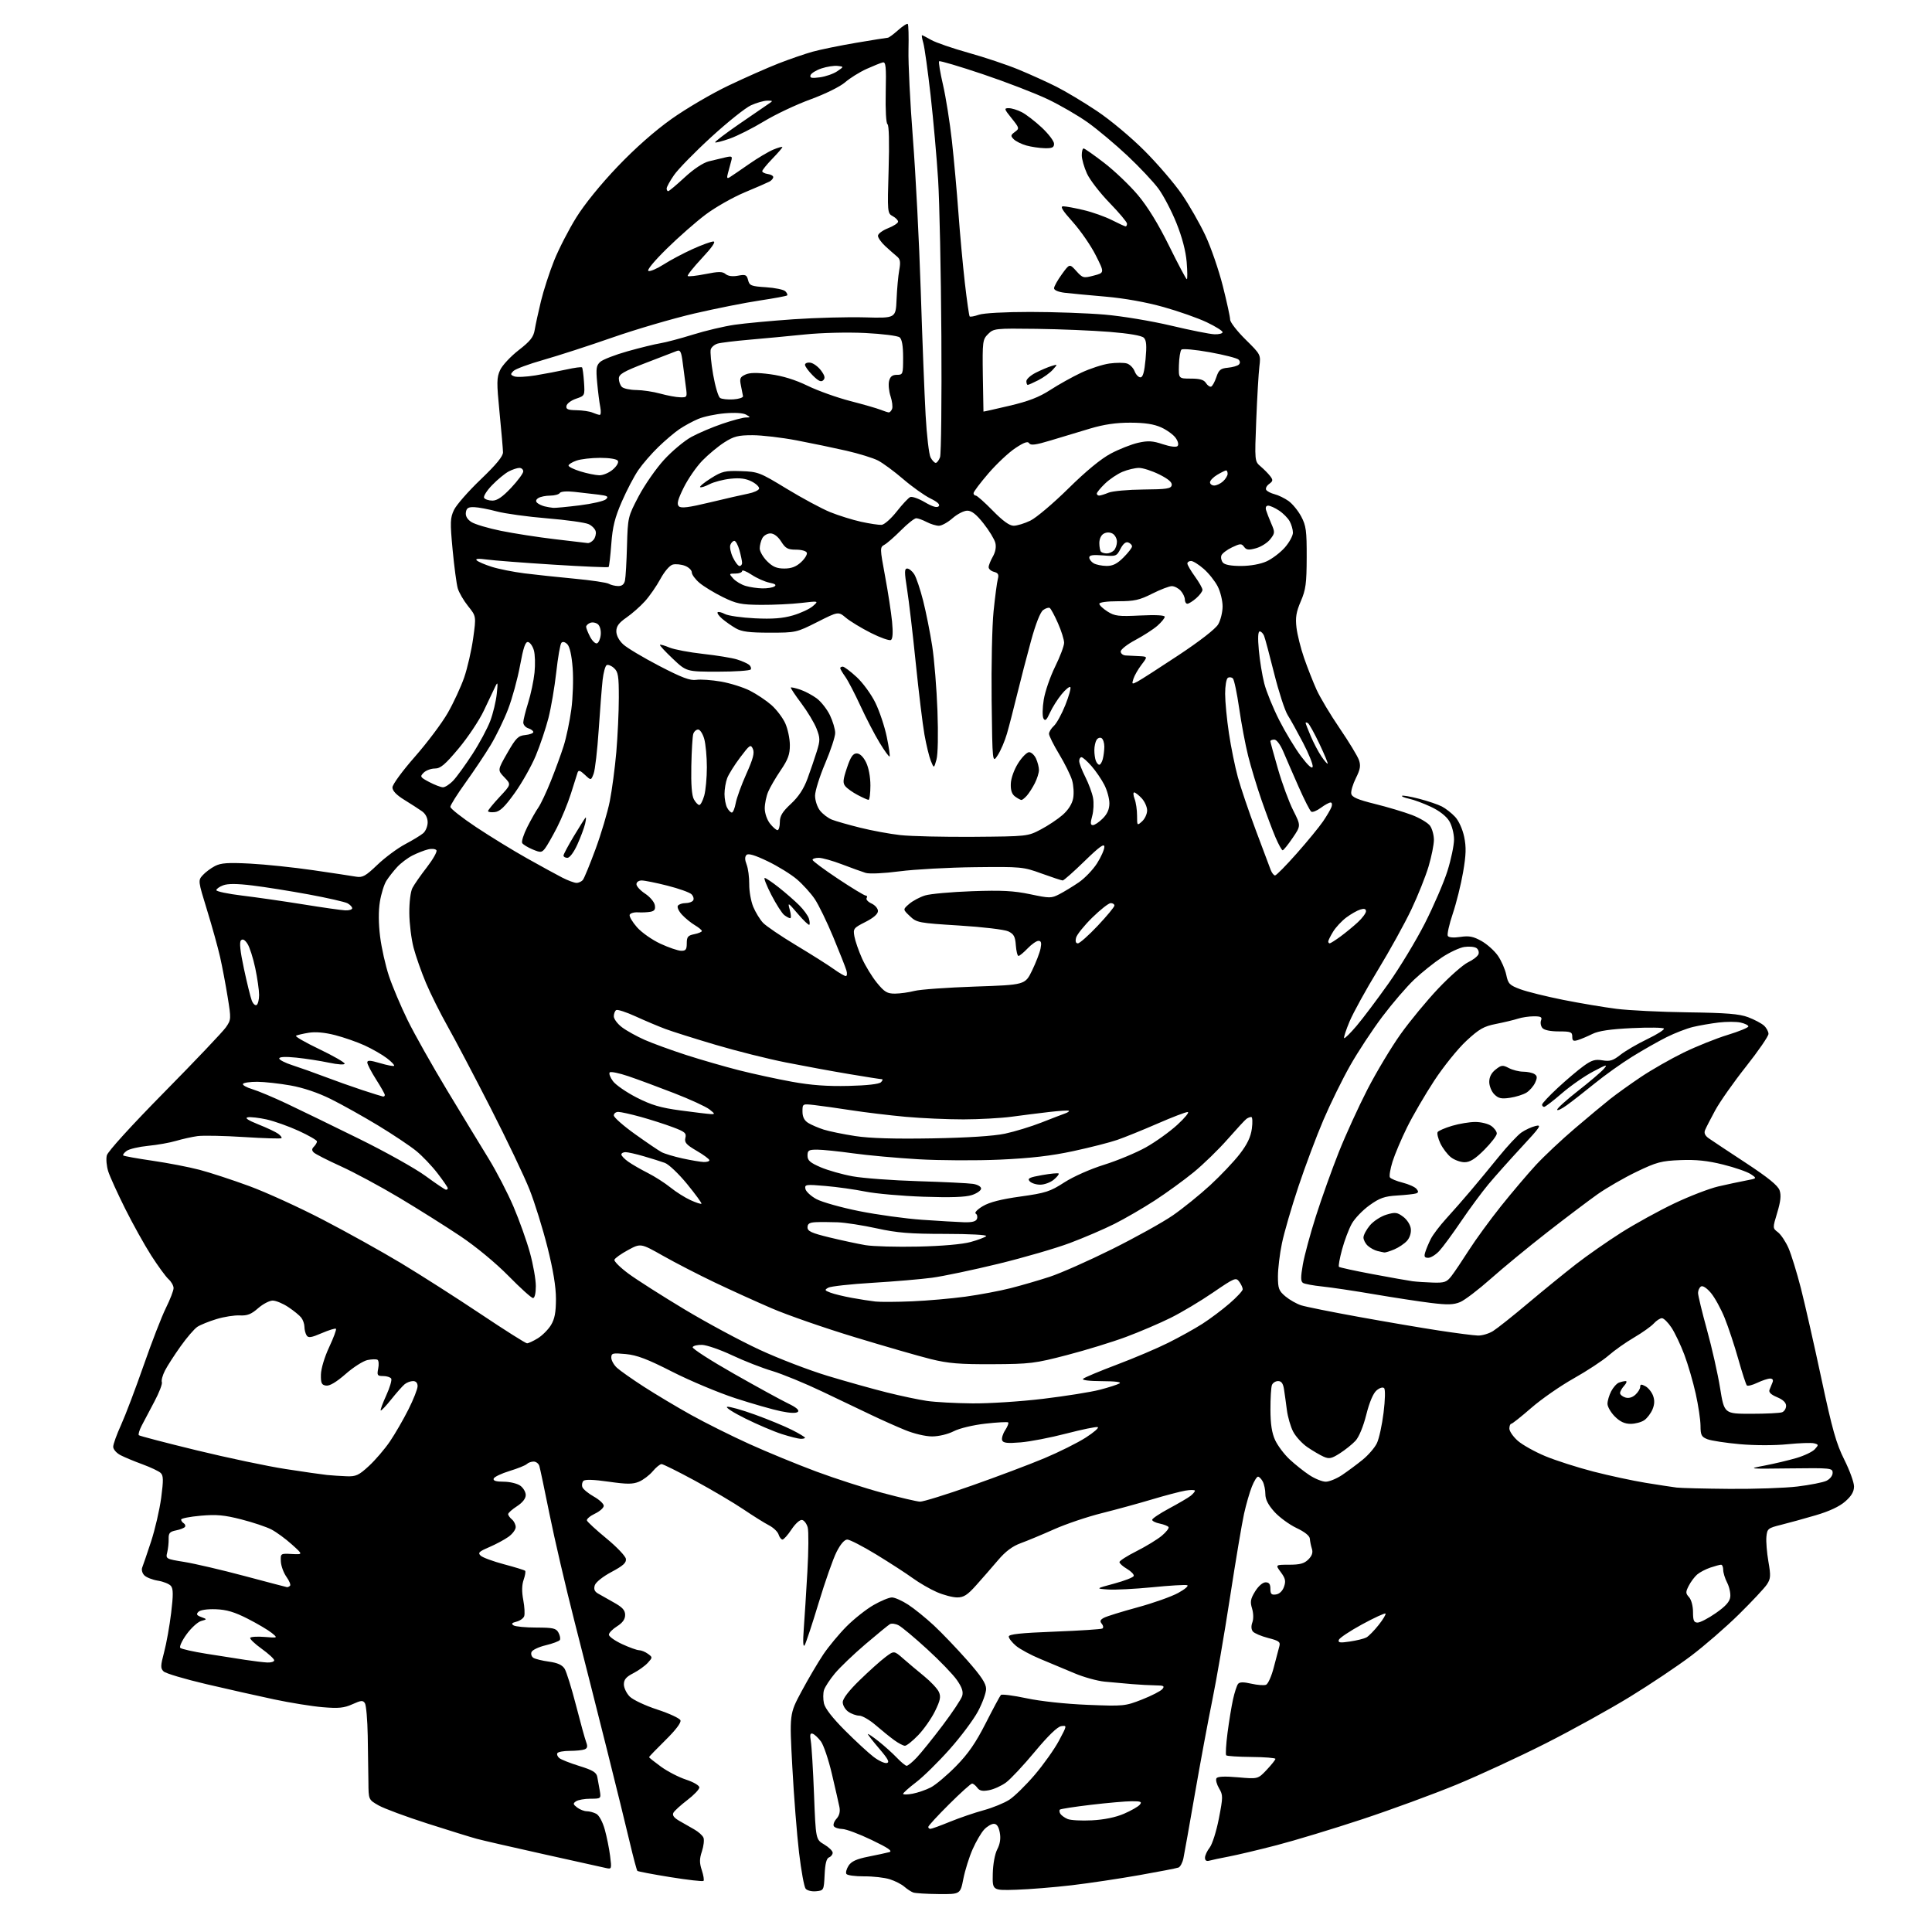 <?xml version="1.0" encoding="UTF-8" standalone="no"?>
<svg 
  version="1.1" 
  xmlns="http://www.w3.org/2000/svg" 
  xmlns:xlink="http://www.w3.org/1999/xlink" 
  xmlns:svg="http://www.w3.org/2000/svg"
  xmlns:rdf="http://www.w3.org/1999/02/22-rdf-syntax-ns#"
  xmlns:cc="http://creativecommons.org/ns#"
  xmlns:dc="http://purl.org/dc/elements/1.1/"
  viewBox="0 0 768 768"
  width="768"
  height="768"
>
<style>svg {background-color: white; }</style>"
<path stroke="none" fill="black" fill-rule="evenodd" d="M373.12,752.92C368.38,752.88 363.82,752.60 363.00,752.29C362.18,751.99 360.60,750.96 359.50,750.00C358.40,749.03 355.80,747.70 353.72,747.04C351.64,746.37 347.05,745.85 343.51,745.88C339.97,745.90 336.79,745.47 336.45,744.92C336.11,744.37 336.51,742.88 337.34,741.61C338.44,739.92 340.53,738.97 345.17,738.05C348.65,737.36 352.39,736.55 353.48,736.26C354.95,735.86 353.16,734.61 346.48,731.41C341.54,729.03 336.29,727.07 334.81,727.05C333.33,727.02 331.82,726.52 331.46,725.94C331.10,725.35 331.58,724.02 332.52,722.98C333.67,721.71 334.05,720.15 333.68,718.29C333.37,716.76 332.03,710.85 330.69,705.17C329.36,699.48 327.39,693.66 326.32,692.23C325.25,690.80 323.78,689.43 323.05,689.18C322.06,688.85 321.87,689.58 322.31,692.12C322.63,693.98 323.21,703.54 323.59,713.37C324.28,731.23 324.28,731.23 327.64,733.21C329.49,734.30 331.00,735.78 331.00,736.49C331.00,737.20 330.35,738.04 329.55,738.34C328.54,738.73 328.01,740.83 327.80,745.20C327.50,751.43 327.47,751.50 324.41,751.80C322.72,751.97 320.85,751.52 320.26,750.80C319.66,750.09 318.49,743.65 317.64,736.50C316.79,729.35 315.58,714.01 314.96,702.41C313.82,681.32 313.82,681.32 318.59,672.41C321.22,667.51 325.11,660.89 327.25,657.70C329.39,654.51 333.59,649.46 336.57,646.47C339.56,643.48 344.37,639.68 347.25,638.03C350.14,636.37 353.42,635.01 354.55,635.01C355.68,635.00 358.61,636.31 361.05,637.90C363.50,639.50 368.08,643.21 371.24,646.15C374.40,649.09 380.36,655.33 384.49,660.00C390.08,666.34 391.99,669.23 391.99,671.36C392.00,672.93 390.55,676.94 388.78,680.26C387.01,683.59 381.91,690.41 377.44,695.42C372.98,700.43 367.01,706.31 364.16,708.47C361.32,710.64 359.00,712.71 359.00,713.07C359.00,713.43 360.69,713.42 362.75,713.03C364.81,712.65 368.07,711.52 370.00,710.53C371.93,709.53 376.43,705.74 380.00,702.11C384.86,697.17 387.85,692.85 391.84,685.00C394.78,679.22 397.49,674.18 397.86,673.78C398.23,673.39 402.80,673.97 408.02,675.08C413.63,676.28 423.53,677.34 432.28,677.70C446.67,678.28 447.24,678.22 453.96,675.59C457.75,674.10 461.39,672.23 462.05,671.44C463.05,670.23 462.63,669.99 459.37,669.96C457.24,669.93 453.02,669.71 450.00,669.46C446.98,669.21 442.07,668.76 439.11,668.48C436.15,668.19 430.75,666.69 427.11,665.14C423.47,663.60 417.41,661.06 413.63,659.50C409.86,657.95 405.47,655.58 403.88,654.25C402.30,652.91 401.00,651.26 401.00,650.56C401.00,649.62 405.61,649.13 419.18,648.60C429.17,648.22 437.74,647.66 438.22,647.36C438.70,647.06 438.60,646.22 437.98,645.48C437.13,644.46 437.33,643.89 438.82,643.10C439.89,642.52 445.87,640.67 452.10,638.97C458.33,637.28 465.63,634.70 468.32,633.23C471.01,631.77 472.63,630.38 471.92,630.14C471.21,629.90 464.98,630.27 458.07,630.96C451.16,631.64 443.25,632.04 440.50,631.85C435.50,631.50 435.50,631.50 442.92,629.50C447.01,628.40 450.50,627.04 450.68,626.47C450.87,625.91 449.66,624.64 448.01,623.66C446.35,622.69 445.00,621.47 445.00,620.96C445.00,620.44 448.08,618.47 451.85,616.58C455.61,614.68 460.11,611.93 461.85,610.47C463.58,609.01 464.79,607.47 464.52,607.04C464.26,606.61 462.68,605.99 461.02,605.65C459.36,605.32 458.00,604.64 458.00,604.15C458.00,603.65 461.04,601.62 464.75,599.63C468.46,597.64 472.29,595.40 473.25,594.65C474.21,593.89 475.00,592.97 475.00,592.59C475.00,592.22 473.31,592.19 471.25,592.54C469.19,592.88 463.23,594.45 458.00,596.02C452.77,597.59 443.77,600.05 438.00,601.50C432.23,602.94 423.68,605.83 419.00,607.92C414.32,610.01 408.37,612.49 405.76,613.44C402.47,614.63 399.72,616.69 396.76,620.17C394.42,622.92 390.53,627.39 388.11,630.09C384.57,634.06 383.10,635.00 380.49,635.00C378.71,635.00 375.06,634.04 372.38,632.87C369.69,631.70 365.39,629.20 362.80,627.32C360.22,625.44 353.71,621.23 348.34,617.95C342.97,614.68 337.78,612.00 336.81,612.00C335.69,612.00 334.11,613.81 332.55,616.91C331.18,619.60 327.98,628.72 325.43,637.16C322.88,645.60 320.37,653.17 319.86,654.00C319.25,654.97 319.13,652.66 319.51,647.50C319.84,643.10 320.49,632.84 320.95,624.69C321.42,616.55 321.47,608.67 321.08,607.19C320.68,605.71 319.67,604.37 318.84,604.21C317.98,604.04 316.17,605.66 314.65,607.96C313.18,610.18 311.56,612.00 311.05,612.00C310.55,612.00 309.85,611.10 309.50,609.99C309.15,608.88 307.43,607.24 305.68,606.34C303.93,605.44 299.35,602.57 295.50,599.97C291.65,597.37 283.01,592.27 276.29,588.62C269.58,584.98 263.59,582.00 262.98,582.00C262.37,582.00 260.78,583.29 259.46,584.87C258.13,586.45 255.66,588.31 253.98,589.01C251.50,590.04 249.20,590.03 241.91,588.99C236.00,588.14 232.57,588.03 231.92,588.68C231.38,589.22 231.20,590.34 231.51,591.17C231.83,592.00 233.87,593.68 236.05,594.91C238.22,596.13 240.00,597.78 240.00,598.58C240.00,599.38 238.42,600.79 236.48,601.71C234.55,602.63 233.12,603.85 233.31,604.42C233.50,604.99 236.99,608.20 241.08,611.56C245.16,614.91 248.63,618.56 248.80,619.66C249.03,621.22 247.74,622.39 243.11,624.86C239.65,626.70 236.83,628.95 236.44,630.17C235.97,631.67 236.32,632.62 237.63,633.40C238.64,634.00 241.51,635.63 243.99,637.00C247.45,638.92 248.50,640.09 248.50,641.98C248.50,643.68 247.49,645.09 245.29,646.48C243.52,647.59 242.06,649.08 242.04,649.80C242.02,650.51 244.36,652.19 247.25,653.54C250.14,654.88 253.20,655.98 254.06,655.99C254.92,656.00 256.49,656.63 257.55,657.41C259.45,658.80 259.45,658.85 257.49,661.02C256.39,662.22 253.81,664.07 251.75,665.13C248.91,666.58 248.00,667.65 248.00,669.57C248.00,670.95 249.05,673.14 250.34,674.43C251.63,675.72 256.56,678.04 261.31,679.58C266.05,681.13 270.19,683.05 270.49,683.85C270.84,684.76 268.62,687.70 264.53,691.73C260.94,695.27 258.00,698.31 258.00,698.50C258.00,698.68 260.14,700.38 262.75,702.28C265.36,704.18 269.86,706.50 272.75,707.44C275.70,708.41 278.00,709.76 278.00,710.53C278.00,711.29 275.86,713.54 273.25,715.53C270.64,717.53 268.14,719.79 267.71,720.57C267.16,721.55 267.82,722.51 269.90,723.74C271.54,724.71 274.26,726.27 275.96,727.21C277.65,728.16 279.31,729.65 279.65,730.54C279.99,731.42 279.71,733.86 279.02,735.95C278.02,738.96 278.02,740.52 278.98,743.44C279.65,745.47 279.95,747.38 279.66,747.68C279.36,747.98 273.42,747.31 266.47,746.19C259.51,745.07 253.62,743.95 253.36,743.70C253.11,743.44 251.75,738.35 250.34,732.37C248.94,726.39 244.85,709.80 241.27,695.50C237.68,681.20 231.88,658.25 228.36,644.50C224.85,630.75 220.40,611.62 218.46,602.00C216.52,592.38 214.69,583.71 214.40,582.75C214.11,581.79 213.09,581.00 212.13,581.00C211.18,581.00 209.96,581.44 209.43,581.97C208.90,582.50 205.80,583.75 202.56,584.74C199.31,585.73 196.47,587.09 196.24,587.77C195.96,588.62 197.18,589.00 200.19,589.00C202.59,589.00 205.56,589.70 206.78,590.56C208.00,591.41 208.99,593.10 208.99,594.31C208.98,595.71 207.71,597.32 205.49,598.76C203.57,600.00 202.00,601.41 202.00,601.89C202.00,602.36 202.68,603.32 203.50,604.00C204.32,604.68 205.00,606.06 205.00,607.05C205.00,608.05 203.70,609.79 202.11,610.92C200.53,612.05 197.07,613.90 194.44,615.03C190.37,616.77 189.87,617.28 191.08,618.41C191.86,619.14 196.04,620.68 200.37,621.83C204.71,622.98 208.47,624.14 208.74,624.41C209.01,624.68 208.75,626.29 208.15,628.00C207.43,630.08 207.38,632.72 208.01,636.04C208.52,638.76 208.68,641.66 208.36,642.50C208.04,643.33 206.66,644.30 205.29,644.64C203.45,645.10 203.15,645.48 204.15,646.12C204.89,646.59 208.97,646.98 213.21,646.98C219.92,647.00 221.07,647.26 222.01,649.02C222.61,650.13 222.85,651.44 222.55,651.92C222.25,652.40 219.72,653.35 216.93,654.02C214.13,654.69 211.59,655.90 211.28,656.72C210.96,657.53 211.32,658.58 212.06,659.03C212.80,659.49 215.58,660.17 218.24,660.53C221.64,661.00 223.49,661.84 224.44,663.35C225.18,664.53 227.22,671.07 228.97,677.88C230.72,684.69 232.54,691.29 233.02,692.54C233.66,694.25 233.50,694.98 232.36,695.41C231.52,695.74 228.87,696.00 226.48,696.00C224.08,696.00 221.87,696.40 221.57,696.89C221.27,697.37 221.61,698.27 222.34,698.87C223.06,699.47 226.65,700.88 230.32,702.02C235.55,703.63 237.08,704.55 237.42,706.29C237.67,707.50 238.11,709.96 238.41,711.75C238.95,714.99 238.93,715.00 234.73,715.02C232.40,715.02 229.82,715.48 229.00,716.03C227.70,716.90 227.76,717.24 229.44,718.52C230.51,719.33 232.23,720.00 233.26,720.00C234.29,720.00 235.99,720.46 237.04,721.02C238.15,721.62 239.57,724.24 240.41,727.27C241.21,730.15 242.17,734.88 242.53,737.79C243.18,742.97 243.15,743.08 240.85,742.56C239.56,742.27 228.38,739.79 216.00,737.04C203.62,734.29 191.70,731.55 189.50,730.95C187.30,730.36 178.53,727.64 170.00,724.91C161.47,722.18 152.70,718.93 150.50,717.68C146.50,715.40 146.50,715.40 146.45,708.45C146.42,704.63 146.30,696.33 146.18,690.00C146.07,683.67 145.56,677.85 145.06,677.06C144.28,675.83 143.57,675.89 140.09,677.46C136.76,678.96 134.63,679.17 128.27,678.64C123.99,678.28 115.33,676.88 109.00,675.54C102.67,674.20 90.53,671.47 82.00,669.47C73.47,667.47 65.84,665.20 65.04,664.42C63.76,663.18 63.79,662.24 65.24,656.75C66.16,653.31 67.41,646.31 68.03,641.20C68.90,634.01 68.89,631.57 67.95,630.44C67.28,629.64 64.97,628.70 62.80,628.35C60.64,628.01 58.20,627.05 57.38,626.23C56.55,625.41 56.17,624.02 56.53,623.12C56.89,622.23 58.47,617.58 60.05,612.79C61.62,608.00 63.43,600.19 64.07,595.43C65.01,588.33 64.97,586.56 63.86,585.51C63.11,584.81 59.88,583.28 56.67,582.10C53.46,580.93 49.52,579.29 47.92,578.46C46.30,577.62 45.00,576.13 45.00,575.11C45.00,574.10 46.41,570.18 48.14,566.39C49.86,562.60 53.89,551.97 57.10,542.77C60.30,533.57 64.29,523.28 65.96,519.92C67.63,516.55 69.00,513.01 69.00,512.05C69.00,511.09 68.10,509.49 66.99,508.49C65.89,507.49 62.80,503.26 60.12,499.09C57.45,494.91 52.79,486.55 49.77,480.50C46.75,474.45 43.72,467.79 43.04,465.70C42.37,463.61 42.10,460.72 42.46,459.29C42.85,457.74 52.21,447.45 65.37,434.09C77.61,421.67 88.60,410.10 89.79,408.38C91.90,405.34 91.91,405.06 90.49,396.28C89.69,391.33 88.34,384.19 87.48,380.39C86.62,376.60 84.29,368.22 82.30,361.76C78.72,350.15 78.70,349.99 80.59,347.90C81.64,346.74 83.83,345.10 85.46,344.26C87.84,343.03 90.66,342.84 99.47,343.30C105.54,343.62 116.80,344.80 124.50,345.92C132.20,347.04 139.86,348.20 141.52,348.49C144.13,348.93 145.31,348.28 150.04,343.75C153.07,340.86 158.01,337.20 161.02,335.60C164.03,334.01 167.29,332.03 168.25,331.20C169.21,330.37 170.00,328.43 170.00,326.89C170.00,325.13 169.17,323.50 167.75,322.49C166.51,321.61 163.36,319.58 160.75,317.97C157.59,316.03 156.00,314.36 156.00,313.01C156.00,311.87 159.93,306.50 164.91,300.83C169.81,295.25 175.70,287.41 177.99,283.40C180.29,279.39 183.22,273.05 184.52,269.31C185.81,265.56 187.42,258.55 188.09,253.73C189.31,244.97 189.31,244.97 186.07,240.94C184.29,238.72 182.44,235.53 181.96,233.85C181.47,232.16 180.56,225.27 179.92,218.53C178.89,207.56 178.95,205.91 180.47,202.70C181.41,200.73 186.18,195.27 191.09,190.58C197.31,184.62 199.99,181.36 199.95,179.77C199.93,178.52 199.31,171.43 198.58,164.00C197.40,152.03 197.42,150.12 198.80,147.11C199.66,145.24 202.97,141.69 206.16,139.21C210.82,135.59 212.08,134.00 212.56,131.10C212.89,129.12 214.00,123.99 215.04,119.71C216.08,115.42 218.44,108.15 220.28,103.56C222.13,98.96 226.08,91.27 229.07,86.47C232.35,81.18 238.85,73.18 245.50,66.22C252.53,58.86 260.29,52.01 267.00,47.25C272.77,43.15 282.90,37.21 289.50,34.06C296.10,30.91 305.10,26.93 309.50,25.21C313.90,23.50 319.98,21.40 323.00,20.56C326.02,19.72 333.83,18.12 340.35,17.01C346.87,15.91 352.52,15.00 352.92,15.00C353.32,15.00 355.15,13.65 356.99,12.01C358.84,10.36 360.58,9.24 360.86,9.53C361.14,9.81 361.27,14.42 361.14,19.77C361.01,25.12 361.80,40.98 362.89,55.00C363.99,69.03 365.39,96.25 366.01,115.50C366.62,134.75 367.50,157.07 367.95,165.10C368.40,173.14 369.29,180.67 369.92,181.85C370.55,183.03 371.47,184.00 371.97,184.00C372.46,184.00 373.23,182.99 373.68,181.75C374.13,180.51 374.37,158.80 374.21,133.50C374.05,108.20 373.47,80.30 372.92,71.50C372.37,62.70 371.02,47.57 369.93,37.88C368.83,28.18 367.53,18.85 367.04,17.13C366.54,15.41 366.31,14.00 366.51,14.00C366.72,14.00 368.37,14.85 370.19,15.89C372.01,16.93 378.68,19.22 385.00,20.99C391.32,22.75 400.25,25.74 404.84,27.63C409.42,29.52 416.20,32.59 419.90,34.45C423.60,36.31 430.87,40.67 436.06,44.14C441.38,47.69 449.65,54.60 455.00,59.97C460.23,65.21 466.90,73.00 469.83,77.27C472.75,81.55 476.96,88.90 479.17,93.62C481.38,98.33 484.49,107.37 486.09,113.70C487.69,120.03 489.00,126.05 489.00,127.06C489.00,128.08 491.75,131.63 495.10,134.94C501.20,140.97 501.20,140.97 500.62,145.73C500.30,148.36 499.74,157.90 499.38,166.94C498.73,183.37 498.73,183.37 501.15,185.44C502.48,186.57 504.18,188.30 504.93,189.28C506.11,190.82 506.05,191.24 504.50,192.38C503.50,193.10 502.98,194.17 503.34,194.74C503.69,195.31 505.20,196.08 506.68,196.46C508.16,196.83 510.65,198.04 512.21,199.15C513.77,200.26 516.04,203.04 517.26,205.33C519.19,208.98 519.46,211.00 519.43,221.57C519.40,231.93 519.07,234.42 517.08,239.03C515.26,243.27 514.90,245.46 515.37,249.47C515.70,252.26 517.05,257.68 518.38,261.52C519.71,265.36 521.94,271.03 523.33,274.12C524.72,277.20 528.86,284.13 532.53,289.50C536.20,294.88 539.64,300.55 540.19,302.11C540.98,304.37 540.73,305.81 538.98,309.32C537.78,311.73 536.95,314.52 537.15,315.51C537.41,316.89 539.67,317.87 546.50,319.56C551.45,320.78 558.08,322.77 561.24,323.96C564.40,325.16 567.66,327.11 568.49,328.29C569.32,329.48 570.00,331.98 570.00,333.86C570.00,335.75 569.05,340.48 567.89,344.39C566.73,348.30 563.66,356.00 561.05,361.50C558.45,367.00 552.45,377.86 547.72,385.63C542.99,393.40 537.95,402.56 536.50,405.99C535.06,409.41 534.08,412.41 534.32,412.66C534.57,412.90 536.79,410.71 539.26,407.80C541.74,404.88 547.43,397.32 551.91,391.00C556.40,384.68 562.93,373.88 566.43,367.00C569.92,360.12 573.96,350.76 575.39,346.20C576.83,341.63 578.00,336.01 578.00,333.70C577.99,331.33 577.16,328.13 576.08,326.36C574.90,324.43 572.11,322.26 568.83,320.73C565.90,319.35 562.01,317.91 560.18,317.52C558.35,317.13 557.06,316.60 557.32,316.35C557.57,316.10 560.62,316.62 564.10,317.52C567.57,318.42 571.65,319.80 573.17,320.59C574.69,321.38 577.06,323.23 578.44,324.72C579.89,326.28 581.40,329.63 582.03,332.66C582.89,336.77 582.79,339.82 581.60,346.72C580.77,351.57 578.91,359.01 577.48,363.27C576.05,367.52 575.18,371.47 575.53,372.05C575.93,372.69 577.87,372.84 580.52,372.44C583.99,371.92 585.67,372.25 588.92,374.07C591.15,375.33 594.09,377.96 595.45,379.93C596.81,381.89 598.30,385.30 598.76,387.49C599.50,391.08 600.05,391.64 604.38,393.25C607.01,394.23 614.68,396.12 621.42,397.47C628.16,398.81 637.69,400.41 642.59,401.03C647.49,401.65 660.27,402.28 671.00,402.42C686.37,402.63 691.44,403.04 694.95,404.37C697.40,405.30 700.21,406.79 701.20,407.68C702.19,408.58 703.00,410.07 703.00,410.99C703.00,411.91 698.98,417.76 694.07,423.97C689.15,430.18 683.64,438.02 681.82,441.38C679.99,444.75 678.18,448.28 677.79,449.23C677.30,450.42 677.77,451.45 679.29,452.52C680.50,453.37 687.12,457.77 694.00,462.28C702.90,468.13 706.77,471.28 707.42,473.20C708.09,475.15 707.83,477.59 706.48,482.05C704.62,488.21 704.62,488.21 706.77,489.85C707.95,490.76 709.83,493.57 710.94,496.09C712.05,498.62 714.27,505.82 715.88,512.09C717.48,518.37 721.15,534.52 724.03,548.00C728.35,568.26 729.93,573.84 733.13,580.23C735.26,584.48 737.00,589.27 737.00,590.87C737.00,592.96 736.00,594.67 733.50,596.86C731.22,598.87 727.14,600.77 721.75,602.35C717.21,603.68 711.02,605.39 708.00,606.14C702.79,607.43 702.48,607.69 702.17,610.91C702.00,612.78 702.35,617.22 702.97,620.76C703.95,626.39 703.88,627.54 702.38,629.83C701.43,631.27 696.43,636.62 691.26,641.71C686.09,646.81 677.50,654.26 672.18,658.27C666.86,662.28 655.98,669.57 648.00,674.46C640.02,679.36 624.95,687.70 614.50,692.99C604.05,698.28 588.08,705.67 579.00,709.42C569.92,713.16 553.05,719.36 541.50,723.18C529.95,727.00 514.65,731.64 507.50,733.49C500.35,735.35 491.80,737.37 488.50,738.00C485.20,738.63 481.71,739.36 480.75,739.64C479.59,739.97 479.00,739.58 479.00,738.48C479.00,737.56 479.84,735.75 480.87,734.44C481.90,733.13 483.54,727.94 484.52,722.91C486.19,714.28 486.20,713.60 484.59,710.88C483.65,709.29 483.19,707.50 483.56,706.90C484.02,706.17 486.80,706.04 492.15,706.51C500.06,707.21 500.06,707.21 503.53,703.54C505.44,701.51 507.00,699.55 507.00,699.18C507.00,698.81 502.72,698.46 497.50,698.42C492.27,698.37 487.74,698.08 487.44,697.77C487.13,697.46 487.36,693.45 487.96,688.85C488.56,684.26 489.54,678.25 490.15,675.50C490.76,672.75 491.66,670.00 492.14,669.39C492.76,668.60 494.28,668.57 497.41,669.29C499.82,669.84 502.45,670.04 503.26,669.73C504.06,669.42 505.45,666.32 506.34,662.84C507.24,659.35 508.24,655.58 508.55,654.46C509.05,652.69 508.43,652.23 504.12,651.13C501.37,650.42 498.63,649.26 498.04,648.55C497.37,647.74 497.29,646.39 497.83,644.93C498.34,643.56 498.28,641.28 497.71,639.39C496.89,636.73 497.10,635.58 498.94,632.59C500.24,630.49 501.96,629.00 503.08,629.00C504.48,629.00 505.00,629.70 505.00,631.57C505.00,633.66 505.42,634.08 507.23,633.82C508.60,633.62 509.83,632.45 510.42,630.75C511.20,628.52 510.97,627.45 509.16,625.00C506.94,622.00 506.94,622.00 512.47,622.00C516.75,622.00 518.47,621.53 520.09,619.91C521.56,618.44 521.98,617.17 521.50,615.66C521.12,614.47 520.75,612.68 520.69,611.68C520.61,610.52 518.68,608.96 515.37,607.40C512.52,606.04 508.56,603.15 506.59,600.97C504.12,598.23 503.00,596.04 503.00,593.93C503.00,592.25 502.53,590.00 501.96,588.93C501.40,587.87 500.54,587.00 500.07,587.00C499.60,587.00 498.50,588.79 497.63,590.98C496.75,593.17 495.36,598.00 494.53,601.73C493.70,605.45 491.19,620.42 488.94,635.00C486.70,649.58 483.52,668.02 481.88,676.00C480.25,683.98 477.15,700.62 475.00,713.00C472.85,725.38 470.80,736.93 470.43,738.69C470.07,740.44 469.18,742.10 468.46,742.38C467.73,742.66 460.70,744.02 452.82,745.41C444.94,746.80 432.88,748.61 426.00,749.42C419.12,750.23 409.23,751.03 404.00,751.20C394.50,751.50 394.50,751.50 394.64,744.90C394.73,741.00 395.46,737.01 396.43,735.13C397.55,732.97 397.87,730.83 397.43,728.47C396.99,726.11 396.23,725.00 395.06,725.00C394.12,725.00 392.39,726.02 391.23,727.26C390.06,728.50 387.99,732.03 386.63,735.11C385.27,738.18 383.62,743.46 382.95,746.85C381.74,753.00 381.74,753.00 373.12,752.92zM369.86,727.00C370.34,727.00 373.82,725.73 377.61,724.18C381.40,722.63 387.43,720.57 391.00,719.60C394.57,718.63 399.17,716.75 401.21,715.43C403.25,714.11 407.79,709.66 411.31,705.54C414.82,701.42 419.16,695.31 420.95,691.95C424.19,685.87 424.19,685.84 421.87,686.17C420.36,686.38 416.69,689.93 411.37,696.32C406.88,701.72 401.73,707.23 399.92,708.56C398.12,709.89 395.08,711.27 393.16,711.63C390.54,712.12 389.38,711.88 388.48,710.64C387.82,709.74 386.89,709.00 386.41,709.00C385.93,709.00 381.82,712.70 377.27,717.23C372.72,721.75 369.00,725.80 369.00,726.23C369.00,726.65 369.39,727.00 369.86,727.00zM434.07,723.61C438.90,723.36 443.49,722.42 446.78,721.00C449.62,719.78 452.46,718.16 453.09,717.39C454.05,716.24 453.49,716.00 449.87,716.02C447.47,716.03 440.17,716.67 433.67,717.44C427.16,718.21 421.60,719.07 421.32,719.35C421.03,719.63 421.12,720.38 421.50,721.00C421.89,721.63 423.17,722.56 424.35,723.07C425.53,723.59 429.90,723.83 434.07,723.61zM360.38,701.93C360.87,701.97 362.69,700.49 364.44,698.63C366.18,696.78 370.80,691.05 374.70,685.88C378.60,680.72 382.10,675.46 382.48,674.18C382.99,672.50 382.42,670.76 380.40,667.86C378.87,665.65 373.55,660.12 368.56,655.57C363.58,651.01 358.48,646.75 357.23,646.10C355.98,645.44 354.41,645.24 353.73,645.64C353.05,646.04 348.68,649.63 344.00,653.61C339.32,657.60 333.88,662.81 331.89,665.20C329.90,667.59 327.96,670.56 327.56,671.80C327.17,673.03 327.16,675.43 327.53,677.12C327.96,679.10 330.95,682.95 335.89,687.89C340.11,692.11 345.22,696.83 347.24,698.37C349.25,699.91 351.63,701.02 352.51,700.83C353.74,700.58 353.04,699.24 349.56,695.17C347.05,692.24 345.00,689.61 345.00,689.33C345.00,689.06 346.90,690.33 349.22,692.17C351.53,694.00 354.80,696.93 356.47,698.68C358.13,700.43 359.90,701.89 360.38,701.93zM359.71,693.97C359.05,693.95 357.15,692.96 355.50,691.76C353.85,690.57 350.52,687.88 348.11,685.79C345.69,683.71 342.76,682.00 341.58,682.00C340.41,682.00 338.44,681.30 337.22,680.44C336.00,679.59 335.00,677.89 335.00,676.67C335.00,675.24 337.41,672.10 341.75,667.88C345.46,664.27 350.05,660.15 351.95,658.73C355.40,656.13 355.40,656.13 359.04,659.32C361.04,661.07 364.80,664.24 367.41,666.36C370.01,668.48 372.62,671.27 373.21,672.56C374.08,674.47 373.79,675.90 371.69,680.20C370.26,683.12 367.26,687.41 365.01,689.75C362.76,692.09 360.38,693.99 359.71,693.97zM106.25,660.87C107.76,660.94 109.00,660.55 109.00,660.00C109.00,659.45 106.75,657.38 104.00,655.40C101.25,653.43 99.21,651.47 99.47,651.05C99.73,650.63 102.32,650.48 105.22,650.71C110.50,651.14 110.50,651.14 108.00,649.10C106.62,647.98 102.35,645.45 98.49,643.48C93.21,640.79 90.08,639.86 85.79,639.70C82.39,639.58 79.61,639.99 78.88,640.72C77.92,641.68 78.16,642.12 80.02,642.81C82.38,643.69 82.38,643.69 79.94,644.38C78.60,644.76 76.00,647.13 74.17,649.65C72.34,652.18 71.22,654.61 71.67,655.06C72.13,655.51 76.78,656.56 82.00,657.39C87.22,658.22 94.20,659.32 97.50,659.82C100.80,660.33 104.74,660.80 106.25,660.87zM536.62,652.53C539.31,652.13 542.24,651.40 543.15,650.92C544.06,650.43 546.25,648.21 548.02,645.97C549.79,643.74 551.02,641.69 550.75,641.42C550.48,641.15 546.30,643.08 541.45,645.71C536.61,648.35 532.45,651.12 532.20,651.88C531.83,653.00 532.69,653.12 536.62,652.53zM674.83,645.00C675.84,645.00 679.10,643.30 682.08,641.22C685.98,638.50 687.59,636.70 687.81,634.79C687.98,633.33 687.42,630.78 686.56,629.12C685.70,627.46 685.00,625.18 685.00,624.05C685.00,622.92 684.62,622.00 684.15,622.00C683.68,622.00 681.77,622.51 679.90,623.14C678.03,623.77 675.67,625.01 674.65,625.89C673.63,626.77 672.13,628.77 671.32,630.34C670.02,632.87 670.03,633.37 671.43,634.92C672.33,635.92 673.00,638.44 673.00,640.83C673.00,644.20 673.35,645.00 674.83,645.00zM114.08,630.92C114.40,630.96 114.95,630.71 115.30,630.36C115.65,630.01 115.01,628.41 113.86,626.81C112.72,625.20 111.72,622.45 111.64,620.69C111.50,617.52 111.53,617.50 116.00,617.74C120.50,617.97 120.50,617.97 116.00,613.93C113.53,611.70 109.89,609.04 107.91,608.00C105.94,606.97 100.54,605.16 95.92,603.98C89.12,602.24 86.04,601.97 79.76,602.52C75.49,602.90 72.00,603.58 72.00,604.05C72.00,604.51 72.46,605.16 73.02,605.51C73.58,605.86 73.81,606.50 73.54,606.94C73.26,607.38 71.67,608.02 70.00,608.35C67.47,608.86 66.98,609.42 67.04,611.73C67.08,613.25 66.82,615.67 66.47,617.10C65.84,619.65 65.96,619.72 73.31,620.90C77.42,621.57 88.15,624.07 97.14,626.47C106.14,628.87 113.76,630.87 114.08,630.92zM365.73,596.93C366.96,596.97 376.18,594.11 386.23,590.57C396.28,587.04 409.27,582.14 415.11,579.69C420.94,577.25 428.37,573.54 431.61,571.46C434.85,569.38 436.99,567.51 436.37,567.30C435.74,567.08 430.12,568.24 423.87,569.86C417.61,571.49 409.44,573.07 405.71,573.37C400.45,573.81 398.79,573.62 398.38,572.55C398.09,571.79 398.62,569.99 399.56,568.55C400.50,567.11 401.05,565.71 400.78,565.44C400.50,565.17 396.42,565.39 391.70,565.92C386.80,566.48 381.40,567.77 379.10,568.95C376.78,570.13 373.14,571.00 370.51,571.00C367.90,571.00 363.28,569.91 359.72,568.44C356.30,567.04 350.35,564.38 346.50,562.54C342.65,560.69 333.83,556.48 326.89,553.18C319.96,549.87 310.98,546.19 306.95,544.98C302.91,543.78 295.76,540.98 291.05,538.76C286.35,536.54 280.97,534.68 279.10,534.61C277.24,534.55 275.54,534.96 275.34,535.53C275.14,536.10 282.52,540.85 291.74,546.09C300.96,551.33 310.68,556.65 313.34,557.92C316.49,559.43 317.83,560.57 317.19,561.21C316.55,561.85 314.18,561.77 310.36,560.98C307.14,560.32 299.00,557.99 292.27,555.80C285.55,553.60 274.30,548.88 267.27,545.31C257.37,540.26 253.21,538.68 248.75,538.26C243.52,537.77 243.00,537.90 243.00,539.69C243.00,540.77 244.01,542.58 245.25,543.72C246.49,544.86 251.32,548.26 256.00,551.28C260.68,554.30 269.13,559.35 274.79,562.50C280.46,565.65 290.86,570.84 297.91,574.03C304.96,577.23 316.90,582.13 324.43,584.94C331.95,587.74 343.83,591.57 350.81,593.45C357.79,595.32 364.50,596.89 365.73,596.93zM687.50,591.85C697.40,591.93 709.55,591.51 714.50,590.91C719.45,590.31 724.62,589.30 726.00,588.65C727.43,587.97 728.50,586.63 728.50,585.49C728.50,583.57 727.87,583.51 711.50,583.71C694.75,583.92 694.60,583.90 701.50,582.58C705.35,581.84 711.03,580.49 714.13,579.58C717.22,578.67 720.50,577.10 721.42,576.09C722.98,574.37 722.96,574.22 721.12,573.74C720.05,573.46 715.27,573.63 710.50,574.11C705.45,574.62 697.59,574.61 691.67,574.09C686.08,573.59 680.26,572.70 678.75,572.12C676.35,571.19 676.00,570.50 675.98,566.77C675.97,564.42 675.11,558.67 674.07,554.00C673.03,549.33 671.00,542.35 669.55,538.50C668.10,534.65 665.80,529.81 664.44,527.75C663.08,525.69 661.37,524.00 660.64,524.00C659.91,524.00 658.46,524.94 657.42,526.09C656.38,527.24 652.85,529.75 649.58,531.67C646.31,533.58 641.74,536.80 639.43,538.83C637.12,540.85 630.88,544.95 625.57,547.94C620.25,550.93 612.66,556.21 608.70,559.67C604.74,563.12 601.16,565.96 600.75,565.98C600.34,565.99 600.00,566.85 600.00,567.90C600.00,568.94 601.51,571.12 603.36,572.75C605.21,574.37 610.13,577.12 614.29,578.85C618.45,580.58 627.04,583.33 633.38,584.97C639.72,586.60 649.09,588.62 654.20,589.45C659.32,590.28 664.85,591.13 666.50,591.33C668.15,591.53 677.60,591.77 687.50,591.85zM527.00,589.00C528.39,589.00 531.33,587.80 533.52,586.33C535.71,584.85 539.37,582.14 541.66,580.28C543.94,578.43 546.51,575.45 547.35,573.67C548.20,571.89 549.39,566.44 549.99,561.56C550.63,556.40 550.72,552.32 550.21,551.81C549.69,551.29 548.44,551.67 547.21,552.71C545.87,553.84 544.37,557.38 543.12,562.36C541.94,567.06 540.22,571.22 538.83,572.73C537.55,574.11 534.75,576.35 532.61,577.72C529.27,579.85 528.36,580.03 526.11,579.03C524.68,578.39 521.78,576.69 519.67,575.24C517.57,573.80 515.03,571.01 514.02,569.04C513.01,567.07 511.90,563.21 511.55,560.48C511.20,557.74 510.69,554.04 510.41,552.25C510.05,549.94 509.38,549.00 508.06,549.00C507.05,549.00 505.94,549.71 505.61,550.58C505.27,551.45 505.01,555.84 505.02,560.33C505.04,566.15 505.58,569.65 506.90,572.50C507.93,574.70 510.50,578.13 512.63,580.11C514.76,582.10 518.29,584.92 520.48,586.36C522.67,587.81 525.61,589.00 527.00,589.00zM137.77,586.84C141.51,586.98 142.62,586.47 146.65,582.75C149.19,580.41 152.94,576.03 155.00,573.00C157.05,569.98 160.36,564.25 162.36,560.27C164.36,556.30 166.00,552.14 166.00,551.02C166.00,549.74 165.34,549.00 164.19,549.00C163.20,549.00 161.70,549.56 160.86,550.25C160.02,550.94 157.62,553.65 155.52,556.28C153.43,558.90 151.55,560.88 151.34,560.68C151.14,560.47 152.13,557.77 153.55,554.67C154.97,551.56 155.85,548.57 155.51,548.01C155.16,547.46 153.73,547.00 152.32,547.00C150.01,547.00 149.81,546.70 150.34,544.04C150.67,542.41 150.55,540.84 150.07,540.54C149.59,540.25 147.82,540.29 146.12,540.63C144.42,540.97 140.50,543.46 137.40,546.18C133.69,549.42 131.03,551.00 129.63,550.80C127.84,550.55 127.51,549.85 127.57,546.43C127.62,544.07 128.99,539.48 130.84,535.53C132.60,531.77 133.82,528.48 133.55,528.21C133.28,527.95 130.74,528.73 127.89,529.95C123.71,531.75 122.56,531.92 121.88,530.84C121.41,530.10 121.02,528.57 121.02,527.44C121.01,526.31 120.44,524.66 119.75,523.78C119.06,522.89 116.75,521.01 114.61,519.59C112.47,518.16 109.67,517.00 108.40,517.00C107.12,517.00 104.51,518.37 102.60,520.04C99.89,522.43 98.31,523.05 95.32,522.90C93.22,522.79 89.06,523.44 86.08,524.35C83.10,525.25 79.67,526.64 78.46,527.43C77.26,528.22 74.25,531.71 71.78,535.19C69.31,538.66 66.51,543.00 65.57,544.84C64.63,546.68 64.07,548.74 64.34,549.43C64.60,550.12 63.28,553.57 61.40,557.09C59.52,560.62 57.23,564.96 56.31,566.74C55.39,568.52 54.89,570.22 55.19,570.52C55.49,570.82 65.80,573.51 78.12,576.51C90.43,579.50 106.35,582.86 113.50,583.96C120.65,585.07 128.07,586.13 130.00,586.33C131.93,586.52 135.42,586.75 137.77,586.84zM318.25,571.95C317.29,571.92 313.92,571.07 310.77,570.06C307.61,569.05 301.09,566.27 296.27,563.88C291.44,561.49 288.21,559.40 289.09,559.23C289.96,559.06 294.94,560.46 300.15,562.35C305.37,564.24 311.97,566.96 314.82,568.41C317.67,569.85 320.00,571.25 320.00,571.52C320.00,571.78 319.21,571.98 318.25,571.95zM648.20,566.00C645.83,566.00 643.99,565.15 641.92,563.08C640.32,561.47 639.00,559.20 639.00,558.03C639.00,556.86 639.66,554.63 640.46,553.07C641.27,551.52 642.65,549.96 643.54,549.62C644.44,549.28 645.65,549.00 646.24,549.00C646.83,549.00 646.57,549.82 645.65,550.83C644.74,551.83 644.00,553.15 644.00,553.76C644.00,554.37 644.93,555.16 646.07,555.52C647.39,555.94 648.84,555.55 650.07,554.44C651.13,553.48 652.00,552.07 652.00,551.31C652.00,550.23 652.44,550.17 654.05,551.03C655.17,551.63 656.54,553.30 657.09,554.74C657.79,556.58 657.73,558.23 656.91,560.22C656.26,561.79 654.79,563.74 653.64,564.54C652.49,565.34 650.05,566.00 648.20,566.00zM696.13,562.00C702.02,562.00 707.55,561.73 708.42,561.39C709.29,561.06 710.00,559.91 710.00,558.84C710.00,557.56 708.78,556.39 706.41,555.40C703.97,554.38 703.01,553.44 703.41,552.45C703.74,551.65 704.27,550.33 704.61,549.50C704.99,548.55 704.64,548.00 703.64,548.00C702.78,548.00 700.48,548.76 698.55,549.68C696.61,550.60 694.74,551.08 694.40,550.73C694.05,550.38 692.53,545.69 691.01,540.30C689.49,534.91 687.05,527.54 685.58,523.91C684.12,520.29 681.67,515.83 680.14,513.99C678.47,512.00 676.88,510.96 676.18,511.39C675.53,511.79 675.00,512.95 675.00,513.96C675.00,514.97 676.60,521.58 678.55,528.65C680.51,535.72 682.85,546.11 683.76,551.75C685.42,562.00 685.42,562.00 696.13,562.00zM386.50,557.87C393.10,557.94 405.76,557.12 414.64,556.05C423.52,554.98 433.65,553.37 437.14,552.46C440.64,551.56 444.18,550.42 445.00,549.94C445.95,549.38 443.39,549.05 438.05,549.03C432.92,549.01 429.97,548.64 430.55,548.09C431.07,547.58 437.12,545.05 444.00,542.45C450.88,539.86 460.10,535.94 464.50,533.73C468.90,531.53 474.95,528.17 477.95,526.25C480.95,524.33 485.79,520.71 488.70,518.19C491.62,515.68 494.00,513.12 494.00,512.50C494.00,511.89 493.38,510.53 492.62,509.50C491.31,507.71 490.79,507.93 482.23,513.78C477.28,517.18 469.69,521.71 465.36,523.86C461.04,526.01 453.06,529.42 447.64,531.44C442.22,533.46 431.65,536.71 424.14,538.66C411.37,541.99 409.48,542.22 394.50,542.29C381.42,542.35 376.95,541.98 370.00,540.26C365.32,539.10 351.73,535.18 339.79,531.55C327.85,527.93 313.00,522.77 306.79,520.09C300.58,517.42 290.32,512.76 284.00,509.74C277.68,506.72 268.49,501.99 263.60,499.22C254.69,494.19 254.69,494.19 249.66,496.91C246.89,498.41 244.45,500.14 244.24,500.77C244.04,501.39 246.58,503.90 249.90,506.35C253.22,508.79 263.20,515.15 272.07,520.48C280.94,525.81 294.37,533.03 301.91,536.53C309.45,540.03 321.67,544.72 329.06,546.95C336.45,549.18 347.00,552.14 352.50,553.51C358.00,554.89 365.20,556.41 368.50,556.89C371.80,557.37 379.90,557.81 386.50,557.87zM209.50,533.99C210.05,533.99 211.97,533.10 213.76,532.01C215.55,530.91 217.91,528.55 219.01,526.76C220.50,524.31 220.99,521.72 221.00,516.34C221.00,511.51 219.90,504.82 217.62,495.77C215.76,488.39 212.57,478.11 210.52,472.93C208.48,467.74 201.50,453.13 195.03,440.46C188.56,427.79 180.87,413.19 177.95,408.01C175.03,402.83 171.16,395.07 169.34,390.76C167.52,386.45 165.30,380.13 164.40,376.71C163.51,373.30 162.74,367.12 162.71,363.00C162.67,358.70 163.20,354.43 163.94,353.00C164.65,351.62 167.23,347.91 169.68,344.76C172.12,341.60 173.84,338.56 173.50,338.00C173.16,337.45 171.67,337.28 170.19,337.64C168.71,337.99 165.93,339.08 164.00,340.05C162.07,341.02 159.32,343.10 157.88,344.66C156.44,346.22 154.51,348.68 153.60,350.12C152.68,351.57 151.52,355.32 151.01,358.46C150.41,362.11 150.45,367.11 151.10,372.33C151.66,376.83 153.25,383.88 154.62,388.00C156.00,392.12 159.33,400.00 162.02,405.50C164.71,411.00 171.81,423.60 177.78,433.50C183.76,443.40 191.18,455.61 194.27,460.63C197.36,465.66 201.79,474.21 204.11,479.63C206.43,485.06 209.38,493.32 210.66,497.99C211.95,502.66 213.00,508.63 213.00,511.24C213.00,514.07 212.55,516.00 211.89,516.00C211.27,516.00 206.89,512.05 202.14,507.21C197.02,502.01 189.22,495.56 183.00,491.39C177.22,487.52 166.33,480.67 158.79,476.16C151.26,471.66 140.76,466.01 135.47,463.61C130.18,461.21 125.34,458.74 124.72,458.12C123.89,457.29 123.91,456.69 124.80,455.80C125.46,455.14 126.00,454.21 126.00,453.73C126.00,453.26 122.74,451.37 118.75,449.54C114.76,447.71 109.01,445.67 105.96,444.99C102.91,444.32 99.54,443.94 98.48,444.15C97.19,444.39 98.60,445.33 102.68,446.96C106.06,448.30 109.61,449.97 110.59,450.69C111.56,451.40 112.14,452.19 111.89,452.44C111.63,452.70 104.92,452.50 96.96,451.99C89.01,451.48 80.70,451.32 78.50,451.62C76.30,451.93 72.47,452.78 70.00,453.51C67.53,454.25 62.51,455.14 58.85,455.49C55.19,455.85 51.36,456.75 50.35,457.49C49.33,458.23 48.73,459.05 49.00,459.31C49.28,459.58 54.50,460.52 60.62,461.41C66.74,462.30 75.14,463.92 79.28,465.01C83.43,466.09 92.33,469.01 99.06,471.48C105.80,473.96 119.00,479.98 128.40,484.87C137.81,489.75 151.80,497.54 159.50,502.17C167.20,506.81 181.38,515.86 191.00,522.29C200.62,528.73 208.95,533.99 209.50,533.99zM587.50,530.90C589.15,530.95 591.85,530.15 593.50,529.12C595.15,528.09 601.45,523.09 607.50,517.99C613.55,512.90 622.10,505.94 626.50,502.52C630.90,499.10 639.00,493.45 644.50,489.96C650.00,486.48 659.47,481.27 665.54,478.38C671.61,475.49 679.49,472.46 683.04,471.63C686.59,470.81 691.52,469.76 694.00,469.29C698.50,468.44 698.50,468.44 695.95,466.74C694.55,465.80 689.60,464.08 684.95,462.93C678.76,461.39 674.22,460.91 668.00,461.16C660.40,461.46 658.55,461.96 650.57,465.79C645.66,468.15 638.69,472.17 635.07,474.72C631.46,477.28 622.42,484.10 615.00,489.89C607.58,495.68 597.50,503.97 592.61,508.32C587.72,512.66 582.25,516.83 580.44,517.59C577.83,518.68 575.44,518.75 568.83,517.94C564.25,517.38 554.09,515.82 546.26,514.49C538.43,513.15 529.14,511.76 525.61,511.40C522.09,511.04 518.65,510.40 517.98,509.99C517.03,509.40 517.01,507.78 517.89,502.69C518.52,499.10 520.87,490.38 523.13,483.33C525.38,476.27 529.46,464.88 532.19,458.00C534.93,451.12 540.07,439.88 543.61,433.00C547.16,426.12 553.08,416.25 556.78,411.06C560.48,405.87 567.22,397.71 571.76,392.92C576.30,388.13 581.62,383.46 583.57,382.53C585.52,381.61 587.38,380.16 587.71,379.32C588.03,378.48 587.66,377.38 586.90,376.86C586.13,376.35 583.97,376.15 582.09,376.43C580.22,376.70 576.18,378.59 573.11,380.63C570.04,382.67 565.10,386.62 562.14,389.42C559.19,392.21 553.50,398.83 549.51,404.12C545.52,409.41 539.75,418.19 536.68,423.62C533.60,429.05 528.84,438.74 526.10,445.15C523.35,451.56 518.87,463.50 516.14,471.68C513.41,479.85 510.46,490.00 509.59,494.23C508.71,498.46 508.00,504.37 508.00,507.37C508.00,512.19 508.34,513.11 510.97,515.33C512.61,516.70 515.42,518.30 517.22,518.88C519.03,519.46 529.27,521.52 540.00,523.46C550.73,525.41 565.12,527.86 572.00,528.91C578.88,529.96 585.85,530.86 587.50,530.90zM362.50,517.30C368.55,517.05 378.10,516.21 383.72,515.45C389.35,514.68 397.45,513.16 401.72,512.07C406.00,510.98 413.00,508.94 417.29,507.54C421.57,506.14 432.68,501.22 441.98,496.60C451.28,491.97 462.20,485.91 466.24,483.12C470.28,480.32 476.96,474.92 481.09,471.12C485.22,467.31 490.49,461.75 492.80,458.76C495.80,454.88 497.18,451.99 497.63,448.66C497.98,446.10 497.87,444.01 497.39,444.02C496.90,444.02 496.04,444.36 495.48,444.77C494.92,445.17 491.55,448.82 487.98,452.88C484.42,456.94 478.35,462.84 474.50,465.99C470.65,469.14 463.68,474.20 459.00,477.24C454.32,480.28 447.12,484.45 443.00,486.52C438.88,488.59 430.94,492.00 425.37,494.09C419.80,496.19 406.97,499.92 396.87,502.38C386.77,504.84 374.90,507.33 370.50,507.92C366.10,508.51 355.42,509.42 346.76,509.94C338.10,510.46 330.23,511.33 329.26,511.87C327.68,512.76 327.77,512.96 330.11,513.85C331.55,514.40 335.37,515.33 338.61,515.92C341.85,516.51 346.07,517.17 348.00,517.38C349.93,517.60 356.45,517.56 362.50,517.30zM569.67,509.85C574.23,509.98 575.10,509.67 576.97,507.25C578.14,505.74 581.25,501.12 583.88,497.00C586.51,492.88 592.25,485.00 596.64,479.50C601.04,474.00 607.30,466.62 610.56,463.09C613.83,459.57 620.77,453.04 626.00,448.59C631.23,444.13 637.52,438.88 640.00,436.92C642.48,434.95 647.99,431.00 652.26,428.13C656.54,425.26 664.19,420.89 669.26,418.42C674.34,415.94 682.21,412.79 686.75,411.40C691.29,410.01 695.00,408.49 695.00,408.02C695.00,407.55 693.60,406.85 691.90,406.48C690.19,406.10 686.25,406.10 683.15,406.47C680.04,406.85 675.48,407.64 673.00,408.23C670.52,408.82 665.81,410.64 662.53,412.27C659.25,413.91 653.08,417.41 648.82,420.05C644.56,422.69 637.85,427.48 633.92,430.68C629.98,433.88 625.01,437.76 622.88,439.30C620.75,440.85 619.00,441.66 619.00,441.11C619.00,440.56 622.71,437.21 627.25,433.66C631.79,430.12 636.40,426.20 637.50,424.95C639.24,422.97 638.70,423.10 633.29,425.96C629.87,427.76 624.28,431.66 620.86,434.62C617.45,437.58 614.28,440.00 613.82,440.00C613.37,440.00 613.00,439.60 613.00,439.11C613.00,438.62 615.80,435.62 619.23,432.45C622.66,429.27 627.26,425.38 629.45,423.79C632.71,421.42 634.09,421.01 637.02,421.50C639.96,422.00 641.22,421.61 644.14,419.30C646.09,417.76 650.89,414.96 654.80,413.08C658.71,411.20 661.69,409.31 661.43,408.88C661.16,408.45 655.44,408.37 648.72,408.69C640.12,409.10 635.46,409.79 633.00,411.01C631.08,411.96 628.49,413.06 627.25,413.44C625.42,414.01 625.00,413.75 625.00,412.07C625.00,410.23 624.39,410.00 619.62,410.00C616.28,410.00 613.81,409.48 613.11,408.63C612.48,407.87 612.25,406.52 612.59,405.63C613.09,404.32 612.54,404.00 609.76,404.00C607.85,404.00 604.99,404.42 603.40,404.94C601.80,405.46 597.90,406.39 594.72,407.02C589.83,407.98 588.03,409.00 582.88,413.77C579.55,416.86 573.82,423.96 570.15,429.55C566.49,435.14 561.62,443.49 559.34,448.11C557.06,452.72 554.46,458.87 553.55,461.77C552.65,464.67 552.18,467.48 552.51,468.02C552.85,468.56 555.10,469.50 557.53,470.11C559.95,470.72 562.45,471.84 563.08,472.60C563.95,473.65 563.90,474.08 562.86,474.42C562.11,474.66 558.75,475.03 555.39,475.23C550.34,475.54 548.44,476.21 544.39,479.12C541.70,481.05 538.54,484.33 537.37,486.42C536.20,488.50 534.46,493.10 533.50,496.65C532.54,500.19 531.98,503.31 532.25,503.58C532.52,503.85 538.54,505.16 545.62,506.49C552.70,507.82 559.85,509.09 561.50,509.31C563.15,509.52 566.83,509.77 569.67,509.85zM567.75,500.00C566.26,500.00 566.01,499.53 566.56,497.75C566.94,496.51 567.93,494.15 568.76,492.50C569.58,490.85 572.34,487.22 574.88,484.43C577.42,481.65 581.77,476.70 584.53,473.43C587.30,470.17 592.37,464.04 595.80,459.80C599.23,455.57 603.27,451.25 604.77,450.20C606.27,449.15 608.81,447.97 610.41,447.59C612.98,446.96 612.33,447.95 604.91,455.93C600.29,460.91 594.34,467.58 591.70,470.74C589.06,473.91 584.15,480.55 580.80,485.50C577.44,490.45 573.56,495.74 572.16,497.25C570.77,498.76 568.78,500.00 567.75,500.00zM550.28,497.88C549.85,497.82 548.60,497.55 547.50,497.28C546.40,497.01 544.71,496.10 543.75,495.24C542.79,494.39 542.00,492.89 542.00,491.92C542.00,490.95 543.16,488.78 544.57,487.09C545.99,485.41 548.93,483.50 551.11,482.85C554.62,481.80 555.38,481.89 557.79,483.68C559.32,484.82 560.64,486.88 560.82,488.44C561.02,490.06 560.41,492.01 559.32,493.23C558.32,494.35 556.05,495.89 554.28,496.64C552.51,497.39 550.71,497.95 550.28,497.88zM365.00,495.54C374.47,495.33 382.57,494.62 385.82,493.72C388.75,492.92 391.54,491.86 392.02,491.38C392.52,490.87 385.56,490.50 375.70,490.49C361.70,490.49 356.64,490.08 348.50,488.29C343.00,487.08 336.02,486.00 333.00,485.88C329.98,485.77 326.04,485.75 324.25,485.84C321.79,485.96 321.00,486.46 321.00,487.89C321.00,489.43 322.59,490.16 329.75,491.90C334.56,493.07 340.98,494.44 344.00,494.96C347.02,495.47 356.48,495.73 365.00,495.54zM383.14,485.86C386.40,485.96 387.95,485.56 388.35,484.53C388.66,483.72 388.44,482.77 387.86,482.42C387.28,482.06 388.54,480.74 390.66,479.48C393.32,477.89 397.93,476.71 405.65,475.64C415.69,474.24 417.42,473.68 423.07,470.03C426.67,467.71 433.42,464.71 438.92,463.00C444.19,461.35 451.65,458.24 455.50,456.09C459.35,453.93 464.98,449.90 468.00,447.13C471.02,444.36 472.89,442.07 472.14,442.05C471.39,442.02 465.99,444.09 460.14,446.64C454.29,449.19 447.08,452.11 444.12,453.13C441.17,454.15 433.29,456.16 426.62,457.59C417.92,459.47 409.71,460.42 397.50,460.97C388.15,461.39 373.52,461.32 365.00,460.82C356.48,460.32 344.81,459.26 339.08,458.46C333.34,457.66 326.93,457.00 324.83,457.00C321.46,457.00 321.00,457.29 321.00,459.38C321.00,461.29 322.02,462.19 326.22,464.00C329.09,465.23 334.82,466.86 338.97,467.61C343.11,468.36 354.82,469.23 365.00,469.54C375.18,469.85 384.96,470.33 386.75,470.60C388.60,470.88 390.00,471.68 390.00,472.47C390.00,473.23 388.36,474.39 386.35,475.05C383.82,475.89 377.92,476.09 367.10,475.72C358.52,475.42 348.12,474.50 344.00,473.67C339.88,472.84 332.74,471.83 328.15,471.44C320.33,470.77 319.82,470.84 320.16,472.60C320.36,473.63 322.32,475.45 324.51,476.65C326.71,477.84 334.35,480.00 341.50,481.43C348.65,482.87 359.90,484.42 366.50,484.88C373.10,485.34 380.59,485.78 383.14,485.86zM278.84,478.50C279.05,478.29 276.49,474.78 273.16,470.70C269.83,466.62 265.84,462.83 264.30,462.27C262.76,461.71 258.99,460.52 255.91,459.63C252.84,458.73 249.58,458.00 248.66,458.00C247.75,458.00 247.00,458.42 247.00,458.93C247.00,459.44 248.24,460.74 249.75,461.80C251.26,462.87 254.75,464.88 257.50,466.27C260.25,467.66 264.30,470.25 266.50,472.03C268.70,473.81 272.29,476.08 274.48,477.07C276.66,478.07 278.62,478.71 278.84,478.50zM177.25,472.92C177.66,472.97 178.00,472.70 178.00,472.34C178.00,471.98 176.16,469.31 173.92,466.40C171.68,463.49 167.88,459.50 165.48,457.54C163.08,455.57 156.25,451.01 150.31,447.40C144.36,443.80 135.90,439.07 131.50,436.89C126.45,434.38 120.55,432.39 115.50,431.49C111.10,430.71 105.16,430.05 102.31,430.03C99.45,430.02 96.88,430.38 96.59,430.85C96.30,431.32 97.96,432.27 100.28,432.96C102.60,433.66 108.78,436.25 114.00,438.72C119.22,441.19 132.12,447.46 142.65,452.65C153.19,457.83 165.11,464.50 169.15,467.46C173.19,470.42 176.84,472.88 177.25,472.92zM413.50,470.93C411.85,470.93 409.96,470.31 409.30,469.56C408.31,468.44 409.18,468.01 414.24,467.12C417.61,466.52 420.57,466.24 420.83,466.49C421.08,466.74 420.21,467.85 418.89,468.94C417.58,470.04 415.15,470.93 413.50,470.93zM279.75,461.92C280.99,461.96 282.00,461.64 282.00,461.21C282.00,460.78 279.73,459.09 276.95,457.47C272.78,455.04 272.00,454.14 272.45,452.33C272.93,450.43 272.27,449.87 267.39,448.05C264.31,446.89 258.58,445.06 254.66,443.97C250.74,442.89 246.74,442.00 245.77,442.00C244.80,442.00 244.00,442.63 244.00,443.40C244.00,444.17 247.78,447.51 252.40,450.81C257.02,454.12 261.78,457.35 262.98,457.99C264.18,458.63 267.94,459.76 271.33,460.50C274.73,461.24 278.51,461.88 279.75,461.92zM582.18,462.00C580.58,462.00 578.14,461.11 576.76,460.03C575.38,458.94 573.50,456.46 572.57,454.52C571.65,452.57 571.16,450.54 571.49,450.01C571.82,449.49 574.40,448.37 577.22,447.53C580.05,446.69 584.21,446.00 586.46,446.00C588.71,446.00 591.56,446.70 592.78,447.56C594.00,448.41 595.00,449.78 595.00,450.60C595.00,451.42 592.77,454.32 590.05,457.05C586.38,460.72 584.34,462.00 582.18,462.00zM370.50,452.52C384.64,452.27 395.00,451.60 399.50,450.65C403.35,449.83 409.88,447.84 414.00,446.22C418.12,444.60 422.35,442.97 423.39,442.61C424.43,442.25 425.11,441.78 424.89,441.56C424.68,441.34 421.12,441.56 417.00,442.04C412.87,442.52 406.12,443.37 402.00,443.93C397.88,444.48 389.32,444.95 383.00,444.97C376.68,444.98 366.32,444.52 360.00,443.95C353.68,443.37 344.00,442.21 338.50,441.36C333.00,440.51 326.36,439.58 323.75,439.28C319.00,438.75 319.00,438.75 319.00,441.85C319.00,443.98 319.70,445.39 321.25,446.37C322.49,447.14 325.28,448.34 327.46,449.04C329.64,449.73 335.27,450.88 339.96,451.60C345.76,452.49 355.56,452.78 370.50,452.52zM282.50,442.86C284.31,442.95 284.26,442.77 282.00,440.99C280.62,439.91 274.32,437.01 268.00,434.56C261.68,432.10 253.49,429.07 249.81,427.82C246.13,426.57 242.78,425.88 242.38,426.29C241.97,426.70 242.54,428.26 243.65,429.77C244.75,431.27 249.00,434.20 253.08,436.29C258.97,439.29 262.56,440.35 270.50,441.42C276.00,442.16 281.40,442.81 282.50,442.86zM600.26,436.39C596.81,436.90 595.65,436.65 594.01,435.01C592.90,433.90 592.00,431.68 592.00,430.07C592.00,428.13 592.85,426.47 594.54,425.15C596.82,423.35 597.34,423.29 599.79,424.57C601.28,425.35 603.85,426.00 605.50,426.01C607.15,426.02 609.15,426.44 609.94,426.94C611.10,427.68 611.16,428.35 610.24,430.38C609.61,431.76 608.06,433.54 606.80,434.33C605.53,435.12 602.59,436.05 600.26,436.39zM152.25,435.89C152.66,435.95 152.99,435.66 152.97,435.25C152.96,434.84 151.39,432.05 149.47,429.05C147.56,426.05 146.00,423.03 146.00,422.35C146.00,421.40 147.18,421.46 151.10,422.62C153.90,423.45 156.41,423.93 156.66,423.67C156.92,423.41 155.62,422.05 153.77,420.64C151.93,419.23 147.96,416.96 144.96,415.58C141.96,414.21 136.66,412.36 133.18,411.47C129.08,410.42 125.39,410.09 122.68,410.54C120.38,410.92 118.12,411.45 117.67,411.73C117.21,412.00 121.37,414.40 126.92,417.05C132.46,419.71 137.00,422.31 137.00,422.82C137.00,423.35 134.34,423.19 130.75,422.43C127.31,421.70 121.46,420.80 117.75,420.42C113.41,419.98 111.00,420.10 111.00,420.76C111.00,421.31 113.36,422.53 116.25,423.45C119.14,424.38 124.88,426.42 129.00,427.99C133.12,429.56 139.88,431.96 144.00,433.32C148.12,434.67 151.84,435.83 152.25,435.89zM337.25,431.67C344.68,431.49 349.45,430.95 350.20,430.20C350.86,429.54 351.02,429.00 350.56,429.00C350.10,429.00 344.27,428.09 337.61,426.97C330.95,425.86 319.65,423.78 312.50,422.36C305.35,420.95 292.75,417.79 284.50,415.34C276.25,412.90 267.25,410.06 264.50,409.03C261.75,408.00 256.44,405.76 252.70,404.05C248.97,402.34 245.48,401.20 244.95,401.53C244.43,401.85 244.00,402.97 244.00,404.01C244.00,405.05 245.46,407.01 247.25,408.36C249.04,409.72 253.11,411.97 256.29,413.38C259.48,414.78 266.90,417.48 272.79,419.39C278.68,421.29 288.16,424.02 293.85,425.47C299.55,426.91 309.00,428.96 314.85,430.02C322.41,431.39 328.91,431.87 337.25,431.67zM102.00,399.50C102.55,399.16 103.00,397.36 103.00,395.51C103.00,393.65 102.31,388.85 101.47,384.84C100.62,380.83 99.23,376.47 98.37,375.17C97.31,373.55 96.49,373.11 95.79,373.81C95.10,374.50 95.47,378.10 96.96,385.04C98.16,390.66 99.56,396.35 100.07,397.69C100.58,399.03 101.45,399.84 102.00,399.50zM355.82,394.98C357.84,394.96 361.30,394.48 363.50,393.91C365.70,393.33 376.50,392.56 387.50,392.18C407.50,391.50 407.50,391.50 410.27,385.79C411.79,382.66 413.31,378.72 413.64,377.04C414.09,374.78 413.88,374.00 412.81,374.00C412.02,374.00 410.08,375.35 408.50,377.00C406.92,378.65 405.29,380.00 404.87,380.00C404.45,380.00 403.98,378.09 403.81,375.76C403.56,372.29 403.01,371.28 400.81,370.23C399.31,369.52 390.68,368.49 381.31,367.91C365.11,366.90 364.40,366.77 361.69,364.18C358.87,361.51 358.87,361.51 361.44,359.30C362.85,358.09 365.69,356.58 367.75,355.95C369.81,355.32 378.20,354.56 386.39,354.27C398.20,353.85 402.97,354.10 409.50,355.47C417.30,357.11 417.89,357.11 421.11,355.46C422.97,354.50 426.45,352.38 428.84,350.75C431.23,349.11 434.49,345.71 436.09,343.19C437.69,340.67 439.00,337.72 439.00,336.63C439.00,335.14 437.05,336.55 431.11,342.33C426.78,346.55 422.87,350.00 422.44,350.00C422.01,350.00 418.24,348.76 414.08,347.25C406.70,344.57 406.00,344.51 387.50,344.72C377.05,344.84 363.61,345.58 357.62,346.36C351.38,347.18 345.63,347.45 344.12,346.99C342.68,346.55 338.45,345.02 334.73,343.60C331.00,342.17 326.84,341.00 325.48,341.00C324.11,341.00 323.00,341.36 323.00,341.80C323.00,342.25 327.53,345.62 333.07,349.30C338.61,352.99 343.59,356.00 344.13,356.00C344.67,356.00 344.84,356.45 344.50,357.00C344.16,357.54 345.04,358.52 346.44,359.16C347.85,359.80 349.00,361.14 349.00,362.14C349.00,363.33 347.25,364.85 344.03,366.49C339.30,368.88 339.08,369.17 339.64,372.25C339.96,374.04 341.31,377.94 342.64,380.93C343.97,383.92 346.65,388.30 348.59,390.68C351.61,394.37 352.67,395.00 355.82,394.98zM336.22,388.00C336.72,388.00 336.83,386.99 336.46,385.75C336.10,384.51 333.74,378.55 331.23,372.50C328.72,366.45 325.40,359.63 323.85,357.34C322.30,355.05 319.12,351.55 316.79,349.55C314.46,347.56 309.23,344.32 305.17,342.37C300.08,339.92 297.46,339.14 296.75,339.85C296.03,340.57 296.05,341.76 296.80,343.69C297.40,345.24 297.86,348.75 297.83,351.51C297.80,354.26 298.52,358.30 299.43,360.49C300.35,362.68 302.09,365.53 303.30,366.82C304.51,368.11 310.45,372.14 316.50,375.78C322.55,379.42 329.26,383.65 331.40,385.20C333.55,386.74 335.71,388.00 336.22,388.00zM270.75,377.95C272.60,377.99 273.00,377.46 273.00,374.98C273.00,372.41 273.46,371.86 276.00,371.35C277.65,371.02 279.00,370.45 279.00,370.09C279.00,369.73 277.76,368.70 276.25,367.80C274.74,366.91 272.44,365.04 271.15,363.66C269.85,362.28 269.09,360.66 269.45,360.07C269.82,359.48 271.19,359.00 272.50,359.00C273.81,359.00 275.19,358.51 275.56,357.90C275.93,357.30 275.62,356.21 274.87,355.47C274.12,354.74 269.83,353.21 265.33,352.07C260.84,350.93 256.23,350.00 255.08,350.00C253.90,350.00 253.00,350.65 253.00,351.49C253.00,352.31 254.54,353.99 256.43,355.23C258.32,356.47 260.05,358.50 260.29,359.75C260.62,361.46 260.20,362.13 258.61,362.44C257.45,362.66 255.19,362.77 253.60,362.67C252.00,362.58 250.52,363.02 250.30,363.66C250.08,364.29 251.38,366.51 253.20,368.58C255.01,370.65 259.20,373.60 262.50,375.13C265.80,376.66 269.51,377.93 270.75,377.95zM428.47,375.00C429.18,375.00 432.74,371.84 436.38,367.98C440.02,364.12 443.00,360.52 443.00,359.98C443.00,359.44 442.34,359.00 441.53,359.00C440.71,359.00 437.42,361.59 434.20,364.75C430.98,367.91 428.08,371.51 427.76,372.75C427.39,374.22 427.64,375.00 428.47,375.00zM528.57,375.00C528.88,375.00 530.79,373.79 532.82,372.31C534.84,370.83 537.96,368.27 539.75,366.61C541.54,364.96 543.00,362.99 543.00,362.24C543.00,361.28 542.32,361.07 540.75,361.55C539.51,361.92 537.00,363.36 535.16,364.73C533.33,366.11 530.97,368.64 529.92,370.37C528.87,372.09 528.01,373.84 528.00,374.25C528.00,374.66 528.26,375.00 528.57,375.00zM321.72,367.61C321.47,367.86 319.42,365.92 317.17,363.28C313.14,358.58 313.09,358.55 313.97,361.75C314.46,363.54 314.53,365.00 314.12,365.00C313.71,365.00 312.65,364.44 311.75,363.75C310.85,363.06 308.55,359.46 306.63,355.75C304.72,352.04 303.52,349.00 303.98,349.00C304.44,349.00 307.00,350.72 309.66,352.83C312.32,354.93 315.93,358.09 317.69,359.84C319.44,361.59 321.17,363.96 321.53,365.09C321.89,366.22 321.98,367.36 321.72,367.61zM137.25,361.88C138.76,361.95 140.00,361.57 140.00,361.04C140.00,360.50 139.15,359.62 138.12,359.06C137.08,358.51 130.16,356.93 122.75,355.56C115.33,354.19 105.24,352.58 100.33,351.99C94.18,351.24 90.55,351.22 88.70,351.93C87.21,352.49 86.00,353.36 86.00,353.86C86.00,354.36 90.61,355.33 96.25,356.01C101.89,356.69 112.80,358.26 120.50,359.50C128.20,360.75 135.74,361.82 137.25,361.88zM229.13,350.96C230.02,350.98 231.19,350.44 231.72,349.75C232.26,349.06 234.52,343.55 236.75,337.50C238.98,331.45 241.52,322.90 242.40,318.50C243.27,314.10 244.44,305.32 244.99,299.00C245.53,292.68 245.99,282.96 245.99,277.40C246.00,268.68 245.74,267.07 244.06,265.56C243.00,264.59 241.68,264.08 241.13,264.42C240.59,264.76 239.88,267.39 239.55,270.27C239.23,273.14 238.53,282.10 237.99,290.16C237.45,298.23 236.55,306.06 235.98,307.56C234.94,310.29 234.94,310.29 232.50,308.00C230.62,306.24 229.95,306.03 229.60,307.10C229.36,307.87 228.16,311.65 226.94,315.50C225.72,319.35 223.22,325.43 221.39,329.00C219.55,332.57 217.41,336.31 216.63,337.31C215.32,338.95 214.90,338.98 211.72,337.66C209.81,336.86 207.95,335.73 207.59,335.14C207.22,334.55 208.13,331.70 209.59,328.79C211.06,325.88 213.04,322.38 214.01,321.00C214.97,319.62 217.20,314.90 218.96,310.50C220.73,306.10 223.03,299.80 224.07,296.50C225.12,293.20 226.48,286.68 227.11,282.00C227.74,277.32 227.98,269.92 227.64,265.55C227.25,260.50 226.48,257.05 225.52,256.09C224.58,255.16 223.69,254.95 223.16,255.54C222.69,256.07 221.77,261.34 221.12,267.25C220.46,273.16 219.06,281.34 218.02,285.42C216.97,289.51 214.71,296.24 212.99,300.38C211.26,304.52 207.50,311.19 204.63,315.20C200.66,320.75 198.75,322.58 196.70,322.82C195.22,322.99 194.00,322.81 194.00,322.42C194.00,322.03 196.08,319.49 198.61,316.78C203.23,311.84 203.23,311.84 200.49,308.99C197.76,306.14 197.76,306.14 201.67,299.32C205.08,293.36 205.98,292.46 208.79,292.19C210.55,292.01 212.00,291.48 212.00,291.00C212.00,290.53 211.10,289.85 210.00,289.50C208.90,289.15 208.01,288.11 208.01,287.18C208.02,286.26 208.89,282.74 209.95,279.36C211.01,275.98 212.15,270.58 212.48,267.36C212.81,264.14 212.70,260.15 212.22,258.50C211.75,256.85 210.71,255.38 209.92,255.22C208.85,255.02 208.04,257.38 206.72,264.57C205.74,269.87 203.61,277.67 201.97,281.92C200.34,286.16 197.21,292.59 195.03,296.20C192.86,299.81 188.36,306.53 185.05,311.13C181.74,315.74 179.03,320.05 179.02,320.73C179.01,321.40 183.61,325.03 189.25,328.78C194.89,332.53 204.00,338.12 209.50,341.20C215.00,344.29 221.30,347.73 223.50,348.86C225.70,349.99 228.23,350.93 229.13,350.96zM506.85,348.00C507.35,348.00 511.23,344.06 515.48,339.25C519.74,334.44 524.44,328.70 525.94,326.50C527.44,324.30 528.95,321.71 529.30,320.75C529.65,319.79 529.48,319.00 528.93,319.00C528.37,319.00 526.63,319.95 525.05,321.12C523.48,322.28 521.77,322.98 521.26,322.66C520.75,322.35 518.48,317.90 516.23,312.79C513.97,307.68 511.22,301.36 510.12,298.75C508.95,295.98 507.46,294.00 506.56,294.00C505.70,294.00 505.00,294.29 505.00,294.64C505.00,294.99 506.35,299.96 508.01,305.68C509.66,311.40 512.39,318.81 514.08,322.16C517.15,328.24 517.15,328.24 513.82,333.12C512.00,335.80 510.22,338.00 509.87,338.00C509.53,338.00 508.26,335.72 507.06,332.93C505.86,330.14 503.37,323.50 501.52,318.18C499.67,312.86 497.26,304.90 496.16,300.50C495.06,296.10 493.45,287.57 492.59,281.55C491.72,275.53 490.60,270.20 490.09,269.69C489.59,269.19 488.69,269.08 488.09,269.45C487.49,269.82 487.00,272.68 487.01,275.81C487.01,278.94 487.69,286.00 488.52,291.50C489.34,297.00 490.95,304.88 492.08,309.00C493.21,313.12 496.41,322.57 499.19,330.00C501.97,337.43 504.63,344.51 505.10,345.75C505.57,346.99 506.36,348.00 506.85,348.00zM225.56,341.00C224.70,341.00 224.00,340.60 224.00,340.10C224.00,339.61 225.86,336.12 228.13,332.35C230.40,328.58 232.49,325.27 232.77,325.00C233.05,324.73 232.96,325.85 232.58,327.50C232.19,329.15 230.80,332.86 229.49,335.75C228.10,338.81 226.46,341.00 225.56,341.00zM387.00,332.65C408.34,332.48 408.54,332.46 413.71,329.74C416.58,328.24 420.50,325.62 422.43,323.93C424.67,321.96 426.18,319.57 426.60,317.33C426.96,315.39 426.76,312.16 426.16,310.14C425.56,308.13 423.25,303.47 421.03,299.79C418.81,296.12 417.00,292.48 417.00,291.71C417.00,290.94 417.87,289.52 418.93,288.56C419.99,287.60 422.04,283.88 423.48,280.29C424.91,276.69 425.81,273.48 425.47,273.13C425.13,272.79 423.55,274.08 421.98,276.01C420.40,277.93 418.33,281.21 417.37,283.31C416.03,286.28 415.46,286.78 414.79,285.60C414.32,284.75 414.37,281.46 414.90,278.16C415.42,274.91 417.46,269.00 419.42,265.02C421.39,261.04 423.00,256.76 423.00,255.51C423.00,254.27 421.90,250.76 420.55,247.72C419.21,244.67 417.74,241.96 417.29,241.68C416.84,241.40 415.66,241.78 414.66,242.51C413.53,243.33 411.70,247.99 409.87,254.67C408.23,260.63 405.74,270.23 404.33,276.00C402.92,281.77 401.10,288.83 400.27,291.67C399.45,294.51 397.82,298.34 396.64,300.17C394.50,303.50 394.50,303.50 394.19,278.50C394.03,264.75 394.37,248.78 394.96,243.00C395.55,237.22 396.31,231.46 396.65,230.19C397.13,228.39 396.79,227.76 395.13,227.32C393.96,227.02 393.00,226.18 393.00,225.46C393.00,224.75 393.75,222.86 394.66,221.27C395.71,219.44 396.08,217.44 395.66,215.79C395.30,214.36 393.20,210.90 390.98,208.10C388.11,204.46 386.25,203.00 384.51,203.00C383.17,203.00 380.53,204.35 378.65,206.00C376.77,207.65 374.33,209.00 373.23,209.00C372.13,209.00 369.94,208.33 368.36,207.51C366.79,206.68 364.92,206.01 364.22,206.01C363.51,206.00 360.81,208.14 358.21,210.75C355.61,213.36 352.63,215.97 351.59,216.54C349.75,217.56 349.75,217.85 351.83,229.04C353.01,235.34 354.25,243.48 354.61,247.11C355.03,251.45 354.87,253.96 354.17,254.40C353.57,254.77 349.98,253.51 346.20,251.60C342.41,249.69 337.95,246.98 336.28,245.58C333.25,243.04 333.25,243.04 324.88,247.27C316.61,251.44 316.36,251.50 306.00,251.50C297.87,251.50 294.82,251.11 292.50,249.77C290.85,248.82 288.42,247.12 287.11,246.00C285.79,244.87 284.97,243.70 285.27,243.39C285.58,243.09 286.88,243.40 288.15,244.08C289.43,244.77 294.79,245.53 300.06,245.79C307.06,246.13 311.12,245.82 315.20,244.63C318.26,243.74 321.83,242.08 323.13,240.94C325.50,238.86 325.50,238.86 318.50,239.68C314.65,240.13 307.45,240.47 302.50,240.44C294.58,240.38 292.76,240.01 287.33,237.35C283.94,235.68 279.78,233.15 278.08,231.72C276.39,230.30 275.00,228.41 275.00,227.54C275.00,226.67 273.78,225.49 272.29,224.92C270.80,224.35 268.63,224.13 267.46,224.42C266.22,224.73 264.17,227.11 262.52,230.14C260.97,233.00 258.20,236.99 256.36,239.02C254.53,241.05 251.23,243.96 249.02,245.49C246.02,247.56 245.00,248.95 245.00,250.95C245.00,252.59 246.07,254.61 247.75,256.16C249.26,257.56 255.70,261.40 262.06,264.71C271.05,269.38 274.31,270.61 276.77,270.25C278.51,269.99 282.94,270.31 286.60,270.94C290.27,271.58 295.45,273.21 298.10,274.55C300.76,275.90 304.59,278.46 306.62,280.24C308.65,282.02 311.13,285.29 312.14,287.49C313.14,289.70 313.97,293.59 313.98,296.15C314.00,299.87 313.27,301.87 310.37,306.15C308.37,309.09 306.12,312.95 305.37,314.72C304.62,316.49 304.00,319.46 304.00,321.33C304.00,323.26 304.90,325.87 306.07,327.37C307.21,328.81 308.56,330.00 309.07,330.00C309.58,330.00 310.00,328.57 310.00,326.82C310.00,324.35 310.98,322.72 314.42,319.52C317.48,316.67 319.51,313.58 321.02,309.45C322.22,306.18 323.87,301.32 324.70,298.66C326.05,294.30 326.04,293.41 324.60,289.66C323.71,287.37 320.98,282.83 318.52,279.56C316.07,276.29 314.19,273.47 314.37,273.30C314.54,273.13 316.21,273.51 318.09,274.13C319.96,274.76 322.92,276.33 324.65,277.61C326.38,278.90 328.74,281.90 329.90,284.29C331.05,286.68 332.00,289.86 332.00,291.37C332.00,292.87 330.20,298.33 328.00,303.50C325.80,308.67 324.00,314.44 324.00,316.31C324.00,318.20 324.88,320.85 325.97,322.23C327.05,323.60 329.18,325.22 330.72,325.83C332.25,326.43 337.28,327.87 341.91,329.02C346.53,330.18 353.73,331.50 357.91,331.97C362.08,332.43 375.18,332.74 387.00,332.65zM434.44,328.00C435.15,328.00 436.91,326.81 438.36,325.36C440.18,323.55 441.00,321.67 441.00,319.32C441.00,317.45 440.10,314.15 438.99,311.99C437.89,309.83 435.59,306.47 433.89,304.53C432.19,302.59 430.39,301.00 429.90,301.00C429.40,301.00 429.00,301.69 429.00,302.53C429.00,303.38 430.09,306.21 431.42,308.84C432.75,311.46 434.14,315.21 434.50,317.17C434.87,319.12 434.72,322.36 434.17,324.36C433.39,327.18 433.45,328.00 434.44,328.00zM454.00,326.50C455.10,325.50 456.00,323.55 456.00,322.16C456.00,320.77 455.02,318.59 453.83,317.31C452.63,316.04 451.29,315.00 450.85,315.00C450.41,315.00 450.49,316.15 451.02,317.57C451.56,318.98 452.00,321.97 452.00,324.22C452.00,328.25 452.03,328.28 454.00,326.50zM290.92,323.00C291.39,323.00 292.09,321.31 292.46,319.25C292.84,317.19 294.74,311.96 296.68,307.64C299.37,301.65 299.99,299.29 299.28,297.70C298.42,295.78 298.03,296.04 294.25,301.06C291.99,304.05 289.66,307.77 289.07,309.32C288.48,310.86 288.00,313.71 288.00,315.63C288.00,317.56 288.47,320.00 289.04,321.07C289.60,322.13 290.45,323.00 290.92,323.00zM277.99,320.00C278.49,320.00 279.37,318.31 279.95,316.25C280.52,314.19 280.99,309.12 280.99,305.00C280.99,300.88 280.52,295.81 279.95,293.75C279.37,291.69 278.28,290.00 277.52,290.00C276.76,290.00 275.89,290.79 275.58,291.75C275.28,292.71 274.93,298.45 274.81,304.50C274.66,311.79 275.00,316.26 275.83,317.75C276.51,318.99 277.48,320.00 277.99,320.00zM345.25,317.96C344.84,317.93 342.89,317.06 340.93,316.02C338.96,314.99 336.77,313.43 336.05,312.56C334.96,311.25 335.07,310.02 336.67,305.24C338.13,300.87 339.06,299.50 340.55,299.50C341.78,299.50 343.15,300.79 344.25,303.00C345.30,305.11 346.00,308.78 346.00,312.25C346.00,315.41 345.66,317.98 345.25,317.96zM406.04,318.00C405.68,318.00 404.55,317.39 403.52,316.64C402.23,315.69 401.71,314.15 401.81,311.54C401.89,309.37 403.11,305.95 404.72,303.40C406.25,300.98 408.22,299.00 409.09,299.00C409.96,299.00 411.20,300.15 411.84,301.55C412.48,302.95 413.00,305.00 413.00,306.10C413.00,307.20 412.27,309.54 411.38,311.30C410.49,313.06 409.07,315.29 408.22,316.25C407.38,317.21 406.40,318.00 406.04,318.00zM176.06,312.96C176.92,312.98 178.79,311.76 180.21,310.25C181.63,308.74 185.06,303.99 187.84,299.71C190.62,295.42 193.79,289.50 194.90,286.54C196.00,283.59 197.16,278.77 197.47,275.83C197.96,271.21 197.88,270.83 196.84,273.00C196.19,274.38 194.16,278.65 192.33,282.50C190.51,286.35 186.01,293.10 182.33,297.50C176.91,303.98 175.11,305.50 172.86,305.50C171.32,305.50 169.32,306.25 168.41,307.16C166.86,308.71 167.01,308.96 170.62,310.87C172.76,311.99 175.20,312.93 176.06,312.96zM521.81,304.76C521.97,303.89 520.27,299.65 518.02,295.34C515.77,291.03 513.01,286.04 511.88,284.26C510.75,282.48 508.34,275.05 506.51,267.76C504.69,260.47 502.88,253.71 502.49,252.75C502.10,251.79 501.32,251.00 500.76,251.00C500.08,251.00 499.96,253.56 500.40,258.42C500.77,262.51 501.74,268.47 502.56,271.67C503.38,274.88 506.05,281.44 508.50,286.26C510.94,291.07 514.87,297.56 517.22,300.68C520.02,304.39 521.61,305.80 521.81,304.76zM372.25,302.00C371.26,305.50 371.26,305.50 370.03,302.50C369.36,300.85 368.21,296.12 367.48,292.00C366.75,287.88 365.20,275.05 364.02,263.50C362.85,251.95 361.30,238.79 360.58,234.25C359.49,227.38 359.50,226.00 360.62,226.00C361.35,226.00 362.61,227.01 363.41,228.25C364.21,229.49 365.81,234.23 366.96,238.78C368.11,243.33 369.73,251.43 370.56,256.78C371.39,262.13 372.33,273.70 372.65,282.50C373.00,291.96 372.84,299.93 372.25,302.00zM436.99,304.00C437.42,304.00 438.04,302.99 438.37,301.75C438.70,300.51 438.98,298.29 438.99,296.81C438.99,295.33 438.50,293.81 437.89,293.43C437.28,293.05 436.38,293.36 435.90,294.12C435.42,294.88 435.02,296.70 435.02,298.17C435.01,299.64 435.27,301.55 435.61,302.42C435.94,303.29 436.56,304.00 436.99,304.00zM527.77,303.56C527.94,303.39 526.46,299.83 524.47,295.64C522.48,291.46 520.44,287.77 519.93,287.46C519.42,287.14 519.00,287.10 519.00,287.36C519.00,287.62 519.93,290.01 521.06,292.67C522.19,295.33 524.09,298.94 525.29,300.69C526.48,302.44 527.60,303.74 527.77,303.56zM353.63,300.71C353.40,300.93 351.61,298.47 349.65,295.24C347.68,292.01 344.26,285.41 342.04,280.59C339.82,275.77 337.11,270.56 336.01,269.01C334.90,267.46 334.00,265.92 334.00,265.60C334.00,265.27 334.46,265.00 335.02,265.00C335.58,265.00 338.06,266.86 340.52,269.13C342.99,271.40 346.34,276.00 347.99,279.38C349.63,282.74 351.66,288.83 352.50,292.90C353.35,296.97 353.85,300.48 353.63,300.71zM452.16,270.94C453.44,270.27 460.80,265.54 468.50,260.44C476.98,254.83 483.19,249.99 484.25,248.18C485.21,246.54 486.00,243.33 486.00,241.06C486.00,238.78 485.13,235.21 484.06,233.12C482.99,231.02 480.50,227.89 478.52,226.16C476.55,224.42 474.27,223.00 473.47,223.00C472.66,223.00 472.00,223.45 472.00,224.01C472.00,224.56 473.35,226.88 475.00,229.16C476.65,231.44 478.00,233.83 478.00,234.47C478.00,235.11 476.87,236.62 475.49,237.82C474.11,239.02 472.54,240.00 471.99,240.00C471.45,240.00 471.00,239.25 471.00,238.33C471.00,237.41 470.26,235.83 469.35,234.83C468.43,233.82 466.85,233.00 465.82,233.00C464.79,233.00 461.27,234.35 458.00,236.00C452.97,238.54 450.91,239.00 444.53,239.00C440.10,239.00 437.00,239.42 437.00,240.01C437.00,240.57 438.46,241.96 440.25,243.09C443.12,244.91 444.63,245.09 453.25,244.67C459.38,244.37 463.00,244.56 463.00,245.18C463.00,245.73 461.68,247.34 460.08,248.75C458.47,250.16 454.53,252.70 451.33,254.41C448.12,256.11 445.50,258.17 445.50,258.98C445.50,259.80 446.40,260.51 447.50,260.56C448.60,260.61 451.02,260.73 452.87,260.83C456.24,261.00 456.24,261.00 453.76,264.25C452.40,266.04 450.96,268.55 450.55,269.84C449.86,272.03 449.96,272.09 452.16,270.94zM285.38,267.00C272.88,267.00 272.88,267.00 267.43,261.84C264.43,259.01 262.14,256.53 262.34,256.33C262.53,256.13 264.24,256.62 266.12,257.41C268.01,258.20 274.04,259.33 279.53,259.94C285.01,260.54 291.07,261.54 293.00,262.15C294.93,262.76 297.06,263.70 297.74,264.24C298.42,264.78 298.73,265.63 298.43,266.11C298.13,266.60 292.26,267.00 285.38,267.00zM237.31,255.74C237.96,255.52 238.64,253.99 238.80,252.34C238.97,250.62 238.49,248.82 237.68,248.15C236.89,247.50 235.52,247.25 234.63,247.59C233.73,247.93 233.00,248.64 233.00,249.16C233.00,249.68 233.70,251.46 234.56,253.11C235.42,254.77 236.65,255.95 237.31,255.74zM303.00,233.89C304.93,233.94 307.10,233.59 307.83,233.13C308.76,232.53 308.17,232.08 305.85,231.62C304.02,231.25 300.84,229.83 298.77,228.46C296.69,227.09 295.00,226.43 295.00,226.99C295.00,227.54 293.81,228.00 292.35,228.00C289.75,228.00 289.73,228.04 291.51,230.02C292.52,231.12 294.72,232.43 296.42,232.92C298.11,233.42 301.07,233.85 303.00,233.89zM245.73,232.97C247.25,232.99 248.12,232.28 248.44,230.75C248.71,229.51 249.07,223.32 249.24,217.00C249.56,205.64 249.61,205.40 253.86,197.30C256.23,192.80 260.78,186.26 263.97,182.77C267.16,179.29 272.07,175.19 274.87,173.67C277.68,172.14 283.21,169.79 287.16,168.45C291.12,167.10 295.28,165.99 296.43,165.97C298.42,165.94 298.43,165.90 296.60,164.84C295.44,164.16 292.14,163.95 288.10,164.30C284.47,164.61 279.73,165.61 277.56,166.53C275.39,167.44 272.03,169.27 270.08,170.59C268.13,171.91 264.34,175.13 261.65,177.74C258.97,180.34 255.41,184.44 253.76,186.85C252.10,189.25 249.15,194.88 247.20,199.36C244.41,205.77 243.51,209.36 243.00,216.24C242.64,221.05 242.16,225.17 241.93,225.40C241.69,225.63 231.82,225.21 220.00,224.46C208.18,223.72 196.25,222.80 193.50,222.42C190.15,221.97 188.83,222.07 189.50,222.75C190.05,223.30 192.75,224.46 195.50,225.33C198.25,226.20 204.10,227.36 208.50,227.92C212.90,228.47 221.90,229.43 228.50,230.05C235.10,230.67 241.18,231.58 242.00,232.06C242.82,232.54 244.50,232.95 245.73,232.97zM311.78,226.00C314.59,226.00 316.48,225.28 318.43,223.48C319.93,222.09 320.96,220.40 320.73,219.73C320.50,219.04 318.61,218.50 316.44,218.50C313.17,218.50 312.25,218.00 310.54,215.29C309.27,213.29 307.66,212.06 306.29,212.04C305.07,212.02 303.60,212.87 303.04,213.93C302.47,215.00 302.00,216.83 302.00,218.01C302.00,219.19 303.32,221.47 304.92,223.08C307.16,225.32 308.77,226.00 311.78,226.00zM293.98,225.00C294.54,225.00 295.00,224.44 294.99,223.75C294.99,223.06 294.52,220.81 293.95,218.75C293.37,216.69 292.46,215.00 291.92,215.00C291.38,215.00 290.66,215.72 290.33,216.59C289.99,217.47 290.45,219.72 291.34,221.59C292.24,223.47 293.42,225.00 293.98,225.00zM439.85,224.97C442.35,224.99 444.06,224.14 446.60,221.60C448.47,219.73 450.00,217.75 450.00,217.21C450.00,216.66 449.33,215.96 448.51,215.64C447.53,215.27 446.47,216.13 445.42,218.15C443.89,221.12 443.63,221.22 438.41,220.78C434.44,220.46 433.00,220.68 433.00,221.62C433.00,222.32 433.79,223.36 434.75,223.92C435.71,224.48 438.01,224.95 439.85,224.97zM493.37,224.98C497.12,224.96 501.06,224.25 503.51,223.14C505.71,222.13 508.98,219.65 510.76,217.62C512.54,215.59 513.98,212.93 513.96,211.72C513.95,210.50 513.35,208.46 512.65,207.19C511.94,205.92 510.05,204.01 508.43,202.95C506.82,201.88 504.89,201.01 504.13,201.01C503.30,201.00 502.97,201.69 503.27,202.75C503.55,203.71 504.49,206.14 505.36,208.15C506.86,211.60 506.83,211.94 504.93,214.37C503.82,215.78 501.28,217.38 499.29,217.93C496.36,218.74 495.45,218.63 494.54,217.38C493.52,216.00 493.03,216.02 489.75,217.58C487.73,218.54 485.84,219.99 485.53,220.79C485.22,221.60 485.48,222.87 486.11,223.63C486.85,224.52 489.37,224.99 493.37,224.98zM439.97,220.00C440.87,220.00 442.14,219.46 442.80,218.80C443.46,218.14 444.00,216.59 444.00,215.35C444.00,214.11 443.22,212.67 442.28,212.13C441.18,211.52 439.90,211.52 438.78,212.12C437.72,212.68 437.00,214.21 437.00,215.87C437.00,217.41 437.30,218.97 437.67,219.33C438.03,219.70 439.07,220.00 439.97,220.00zM233.63,215.88C234.25,215.94 235.30,215.35 235.96,214.55C236.62,213.75 237.01,212.29 236.82,211.31C236.63,210.32 235.36,208.99 233.99,208.36C232.62,207.72 225.20,206.68 217.50,206.05C209.80,205.42 200.80,204.18 197.50,203.30C194.20,202.42 190.15,201.65 188.50,201.60C186.14,201.52 185.43,201.97 185.19,203.69C184.98,205.13 185.72,206.42 187.36,207.50C188.73,208.40 194.04,209.98 199.17,211.02C204.30,212.06 213.90,213.55 220.50,214.33C227.10,215.11 233.01,215.81 233.63,215.88zM350.45,208.64C351.52,208.56 354.22,206.18 356.45,203.34C358.68,200.50 361.10,197.91 361.83,197.59C362.56,197.27 365.17,198.19 367.64,199.64C370.66,201.41 372.46,201.94 373.14,201.26C373.82,200.58 372.73,199.56 369.82,198.13C367.45,196.96 362.57,193.49 359.00,190.42C355.43,187.35 350.93,184.04 349.00,183.05C347.07,182.06 341.45,180.32 336.50,179.18C331.55,178.05 322.64,176.19 316.70,175.06C310.76,173.93 302.86,173.00 299.15,173.00C293.44,173.00 291.70,173.44 287.95,175.84C285.50,177.40 281.57,180.66 279.21,183.09C276.85,185.51 273.52,190.33 271.80,193.79C269.43,198.58 268.96,200.36 269.85,201.25C270.73,202.13 273.70,201.76 282.26,199.70C288.44,198.21 295.27,196.65 297.42,196.23C299.58,195.81 301.52,194.93 301.74,194.29C301.95,193.64 300.67,192.36 298.88,191.44C296.53,190.22 294.19,189.91 290.43,190.30C287.57,190.59 283.78,191.58 282.02,192.49C280.26,193.40 278.59,193.92 278.31,193.64C278.03,193.36 279.98,191.76 282.65,190.09C287.01,187.35 288.21,187.07 294.56,187.28C301.35,187.51 302.03,187.77 312.76,194.31C318.89,198.04 326.64,202.21 329.98,203.57C333.32,204.93 338.85,206.65 342.27,207.41C345.70,208.16 349.38,208.71 350.45,208.64zM402.93,208.99C404.27,209.00 407.27,208.08 409.59,206.96C411.92,205.83 418.70,200.09 424.67,194.21C431.68,187.29 437.66,182.37 441.56,180.30C444.88,178.54 449.77,176.61 452.43,176.01C456.38,175.13 458.19,175.23 462.23,176.58C465.17,177.55 467.55,177.85 468.08,177.32C468.62,176.78 468.32,175.48 467.36,174.10C466.47,172.83 463.88,170.94 461.62,169.91C458.70,168.59 455.14,168.04 449.36,168.02C443.67,168.01 438.87,168.71 433.36,170.35C429.04,171.64 421.99,173.76 417.69,175.07C411.73,176.88 409.71,177.14 409.13,176.21C408.58,175.31 407.08,175.83 403.61,178.14C400.98,179.87 396.18,184.39 392.92,188.17C389.66,191.96 387.00,195.49 387.00,196.03C387.00,196.56 387.40,197.00 387.89,197.00C388.39,197.00 391.42,199.70 394.64,202.99C398.62,207.06 401.28,208.99 402.93,208.99zM219.93,201.88C220.72,201.95 225.45,201.50 230.43,200.88C235.42,200.26 240.12,199.18 240.88,198.46C242.03,197.38 241.53,197.07 237.88,196.62C235.47,196.33 231.17,195.83 228.32,195.52C225.24,195.18 222.89,195.37 222.52,195.98C222.17,196.54 220.45,197.01 218.69,197.02C216.94,197.02 214.83,197.45 214.01,197.97C213.03,198.59 212.86,199.24 213.51,199.86C214.05,200.38 215.40,201.02 216.50,201.29C217.60,201.55 219.14,201.82 219.93,201.88zM195.76,199.00C197.64,199.00 199.77,197.53 203.20,193.89C205.84,191.07 208.00,188.15 208.00,187.39C208.00,186.62 207.30,186.00 206.45,186.00C205.60,186.00 203.69,186.64 202.20,187.42C200.72,188.20 197.76,190.63 195.64,192.83C193.51,195.02 192.07,197.31 192.44,197.91C192.81,198.51 194.31,199.00 195.76,199.00zM436.93,197.00C437.45,197.00 439.14,196.48 440.68,195.84C442.23,195.21 448.44,194.64 454.48,194.59C463.81,194.51 465.51,194.25 465.78,192.86C466.00,191.75 464.44,190.40 460.85,188.61C457.97,187.18 454.33,186.00 452.77,186.00C451.21,186.00 448.26,186.70 446.22,187.55C444.17,188.40 441.04,190.52 439.25,192.25C437.46,193.98 436.00,195.75 436.00,196.20C436.00,196.64 436.42,197.00 436.93,197.00zM482.67,193.00C483.59,193.00 485.17,192.26 486.17,191.35C487.18,190.43 488.00,189.08 488.00,188.35C488.00,187.61 487.73,187.00 487.40,187.00C487.08,187.00 485.50,187.77 483.90,188.72C482.31,189.66 481.00,191.01 481.00,191.72C481.00,192.42 481.75,193.00 482.67,193.00zM238.19,188.93C239.68,188.97 242.11,187.95 243.60,186.66C245.17,185.32 246.02,183.83 245.60,183.16C245.18,182.48 242.30,182.00 238.59,182.00C235.13,182.00 230.88,182.49 229.15,183.10C227.42,183.70 226.00,184.59 226.00,185.07C226.00,185.55 228.14,186.60 230.75,187.40C233.36,188.20 236.71,188.89 238.19,188.93zM238.38,164.93C238.86,164.97 238.96,163.57 238.62,161.83C238.27,160.09 237.71,155.70 237.38,152.08C236.86,146.44 237.04,145.26 238.63,143.83C239.66,142.92 244.55,141.02 249.50,139.63C254.45,138.24 260.30,136.80 262.50,136.45C264.70,136.09 270.55,134.54 275.50,133.00C280.45,131.45 287.88,129.70 292.00,129.10C296.12,128.50 306.70,127.52 315.50,126.91C324.30,126.31 337.03,125.97 343.79,126.16C356.08,126.50 356.08,126.50 356.40,119.00C356.57,114.88 357.05,109.65 357.46,107.39C358.06,104.09 357.87,103.00 356.49,101.89C355.55,101.12 353.48,99.30 351.89,97.83C350.30,96.36 349.00,94.51 349.00,93.73C349.00,92.94 350.80,91.60 353.00,90.73C355.20,89.87 357.00,88.69 357.00,88.12C357.00,87.54 356.04,86.55 354.86,85.92C352.76,84.80 352.73,84.40 353.24,67.37C353.56,56.63 353.39,49.74 352.79,49.37C352.23,49.02 351.94,43.70 352.09,36.64C352.32,26.53 352.12,24.55 350.93,24.81C350.14,24.99 347.23,26.16 344.45,27.41C341.68,28.67 337.85,31.06 335.95,32.71C333.98,34.43 328.09,37.34 322.19,39.50C316.51,41.57 308.19,45.50 303.69,48.24C299.18,50.97 293.06,54.06 290.09,55.10C287.11,56.15 284.49,56.82 284.27,56.60C284.04,56.38 288.28,53.14 293.68,49.41C299.08,45.68 304.39,42.04 305.47,41.32C307.37,40.05 307.35,40.00 304.97,40.02C303.61,40.03 300.70,40.86 298.50,41.87C296.30,42.87 289.18,48.57 282.67,54.53C276.16,60.49 269.53,67.28 267.92,69.62C266.31,71.95 265.00,74.34 265.00,74.93C265.00,75.52 265.28,76.00 265.62,76.00C265.96,76.00 268.89,73.54 272.14,70.53C275.77,67.17 279.48,64.71 281.77,64.13C283.82,63.62 286.80,62.91 288.38,62.55C291.02,61.95 291.21,62.09 290.62,64.20C290.27,65.46 289.70,67.58 289.35,68.90C288.84,70.79 289.01,71.11 290.10,70.44C290.87,69.97 294.27,67.64 297.66,65.28C301.04,62.91 305.43,60.30 307.41,59.47C309.38,58.65 311.00,58.20 311.00,58.49C311.00,58.77 309.20,60.85 307.00,63.12C304.80,65.39 303.00,67.61 303.00,68.05C303.00,68.50 304.01,69.00 305.25,69.18C306.49,69.36 307.45,69.93 307.38,70.46C307.32,70.99 306.65,71.77 305.88,72.18C305.12,72.59 300.68,74.53 296.00,76.48C291.32,78.44 284.37,82.38 280.55,85.25C276.72,88.12 269.75,94.24 265.05,98.86C259.95,103.88 257.01,107.45 257.77,107.72C258.47,107.97 261.18,106.81 263.80,105.13C266.42,103.45 271.57,100.71 275.26,99.04C278.94,97.37 282.69,96.00 283.59,96.00C284.65,96.00 283.04,98.34 279.05,102.60C275.65,106.24 273.11,109.44 273.39,109.72C273.67,110.00 276.82,109.66 280.39,108.95C285.68,107.90 287.17,107.89 288.43,108.94C289.42,109.76 291.21,110.00 293.37,109.59C296.38,109.03 296.84,109.23 297.38,111.36C297.92,113.53 298.61,113.81 304.49,114.18C308.07,114.41 311.53,115.13 312.18,115.78C312.83,116.43 313.16,117.17 312.90,117.43C312.65,117.68 307.76,118.59 302.03,119.45C296.30,120.30 284.61,122.63 276.06,124.61C267.50,126.60 252.85,130.89 243.50,134.15C234.15,137.42 221.78,141.42 216.02,143.06C210.26,144.69 204.89,146.68 204.09,147.48C202.83,148.74 202.88,149.01 204.45,149.62C205.45,150.00 209.24,149.82 212.88,149.22C216.52,148.62 222.07,147.56 225.22,146.87C228.36,146.17 231.13,145.80 231.36,146.05C231.60,146.30 231.95,148.93 232.15,151.90C232.50,157.28 232.49,157.30 229.00,158.49C227.07,159.14 225.35,160.42 225.18,161.34C224.92,162.67 225.70,163.01 229.18,163.07C231.55,163.11 234.40,163.53 235.50,164.00C236.60,164.47 237.89,164.89 238.38,164.93zM353.28,163.94C353.71,163.97 354.31,163.34 354.62,162.54C354.93,161.74 354.65,159.47 354.00,157.49C353.34,155.51 353.09,152.79 353.42,151.45C353.87,149.67 354.72,149.00 356.52,149.00C358.92,149.00 359.00,148.78 359.00,142.12C359.00,137.52 358.55,134.87 357.63,134.11C356.87,133.48 350.75,132.71 343.88,132.37C336.80,132.03 326.57,132.28 320.00,132.95C313.68,133.60 303.77,134.53 298.00,135.03C292.23,135.53 286.50,136.22 285.28,136.58C284.06,136.93 282.83,137.96 282.54,138.88C282.25,139.79 282.68,144.32 283.49,148.95C284.30,153.58 285.54,157.74 286.24,158.19C286.93,158.65 289.30,158.90 291.50,158.76C293.70,158.62 295.44,158.05 295.36,157.50C295.28,156.95 294.91,155.04 294.53,153.26C293.94,150.46 294.18,149.88 296.31,148.90C298.07,148.10 300.90,148.06 306.21,148.77C311.15,149.43 316.14,150.97 321.07,153.37C325.16,155.35 332.77,158.07 338.00,159.42C343.23,160.77 348.62,162.32 350.00,162.87C351.38,163.42 352.85,163.90 353.28,163.94zM401.25,161.30C408.84,159.52 413.06,157.89 417.50,155.01C420.80,152.87 426.35,149.78 429.83,148.14C433.31,146.51 438.34,144.87 441.02,144.50C443.69,144.13 446.84,144.13 448.00,144.50C449.16,144.87 450.53,146.26 451.03,147.59C451.54,148.91 452.57,150.00 453.33,150.00C454.32,150.00 454.90,147.94 455.38,142.81C455.88,137.39 455.72,135.29 454.70,134.27C453.84,133.41 448.88,132.56 441.14,131.93C434.42,131.39 421.31,130.84 412.00,130.72C395.57,130.51 395.01,130.57 392.79,132.78C390.60,134.96 390.51,135.67 390.69,149.28C390.80,157.10 390.91,163.55 390.94,163.61C390.97,163.67 395.61,162.63 401.25,161.30zM270.36,157.93C273.17,158.00 273.21,157.91 272.64,153.75C272.31,151.41 271.75,147.11 271.39,144.20C270.85,139.87 270.43,139.00 269.11,139.49C268.23,139.83 262.66,141.97 256.75,144.25C247.80,147.70 246.00,148.75 246.00,150.50C246.00,151.65 246.54,153.14 247.20,153.80C247.86,154.46 250.45,155.02 252.95,155.04C255.45,155.07 259.75,155.71 262.50,156.48C265.25,157.24 268.79,157.90 270.36,157.93zM481.43,153.69C481.94,153.52 482.88,151.83 483.51,149.94C484.49,147.03 485.19,146.45 488.08,146.18C489.96,146.00 491.93,145.44 492.45,144.93C493.05,144.34 493.01,143.61 492.35,142.95C491.77,142.37 486.62,141.05 480.90,140.02C475.18,138.99 470.12,138.52 469.64,138.98C469.17,139.43 468.72,142.22 468.64,145.16C468.50,150.50 468.50,150.50 473.39,150.50C476.96,150.50 478.58,150.97 479.38,152.25C479.99,153.21 480.91,153.86 481.43,153.69zM408.54,153.00C408.24,153.00 408.00,152.33 408.00,151.52C408.00,150.71 409.69,149.19 411.75,148.15C413.81,147.11 416.62,145.91 418.00,145.50C420.50,144.73 420.50,144.73 418.50,146.97C417.40,148.21 414.83,150.06 412.79,151.11C410.75,152.15 408.84,153.00 408.54,153.00zM327.26,151.14C326.41,151.99 325.35,151.50 323.06,149.22C321.38,147.53 320.00,145.64 320.00,145.01C320.00,144.38 320.97,144.00 322.15,144.18C323.33,144.36 325.22,145.74 326.35,147.25C327.88,149.31 328.11,150.29 327.26,151.14zM482.75,132.88C484.54,132.95 486.00,132.57 486.00,132.05C486.00,131.53 483.19,129.76 479.74,128.12C476.30,126.48 468.55,123.74 462.51,122.05C455.63,120.12 447.05,118.58 439.52,117.92C432.91,117.35 425.59,116.66 423.25,116.38C420.71,116.08 419.00,115.36 419.00,114.59C419.00,113.88 420.39,111.38 422.09,109.04C425.17,104.78 425.17,104.78 427.84,107.73C430.39,110.55 430.68,110.63 434.79,109.55C439.08,108.43 439.08,108.43 435.57,101.47C433.64,97.63 429.53,91.69 426.45,88.25C422.27,83.59 421.31,82.00 422.67,82.01C423.68,82.02 427.32,82.69 430.77,83.51C434.22,84.32 439.26,86.11 441.99,87.49C444.71,88.87 447.17,90.00 447.47,90.00C447.76,90.00 448.00,89.50 448.00,88.89C448.00,88.28 444.87,84.56 441.05,80.62C437.23,76.68 433.19,71.44 432.08,68.98C430.96,66.52 430.03,63.26 430.02,61.75C430.01,60.24 430.34,59.00 430.75,59.01C431.16,59.01 434.85,61.60 438.95,64.76C443.05,67.92 449.06,73.65 452.30,77.50C456.20,82.12 460.42,89.00 464.74,97.75C468.33,105.04 471.50,111.00 471.78,111.00C472.06,111.00 472.03,107.92 471.72,104.16C471.35,99.76 469.90,94.24 467.64,88.64C465.72,83.87 462.51,77.73 460.51,75.01C458.51,72.29 452.97,66.40 448.19,61.91C443.41,57.42 436.35,51.50 432.50,48.74C428.65,45.99 421.45,41.81 416.50,39.45C411.55,37.09 399.93,32.61 390.67,29.49C381.41,26.38 373.60,24.06 373.32,24.35C373.03,24.63 373.72,28.83 374.85,33.68C375.98,38.53 377.57,48.58 378.40,56.00C379.22,63.42 380.38,76.25 380.98,84.50C381.58,92.75 382.73,105.32 383.54,112.43C384.36,119.54 385.22,125.55 385.46,125.79C385.70,126.03 387.34,125.73 389.10,125.12C390.97,124.46 399.42,124.00 409.50,124.00C418.97,124.00 432.29,124.48 439.10,125.06C445.99,125.65 457.73,127.60 465.50,129.44C473.20,131.27 480.96,132.82 482.75,132.88zM415.25,58.91C413.19,58.86 409.93,58.38 408.00,57.84C406.07,57.30 403.82,56.18 403.00,55.37C401.67,54.04 401.71,53.72 403.43,52.45C405.29,51.07 405.25,50.90 402.13,47.01C399.14,43.30 399.06,43.00 401.00,43.00C402.16,43.00 404.50,43.72 406.21,44.61C407.92,45.49 411.49,48.25 414.16,50.74C416.82,53.24 419.00,56.11 419.00,57.14C419.00,58.64 418.27,58.98 415.25,58.91zM325.90,30.74C328.20,30.43 331.30,29.35 332.79,28.34C335.50,26.50 335.50,26.50 332.97,26.20C331.57,26.04 328.68,26.49 326.54,27.20C324.40,27.92 322.45,29.13 322.19,29.90C321.83,31.00 322.61,31.18 325.90,30.74z" />

</svg>